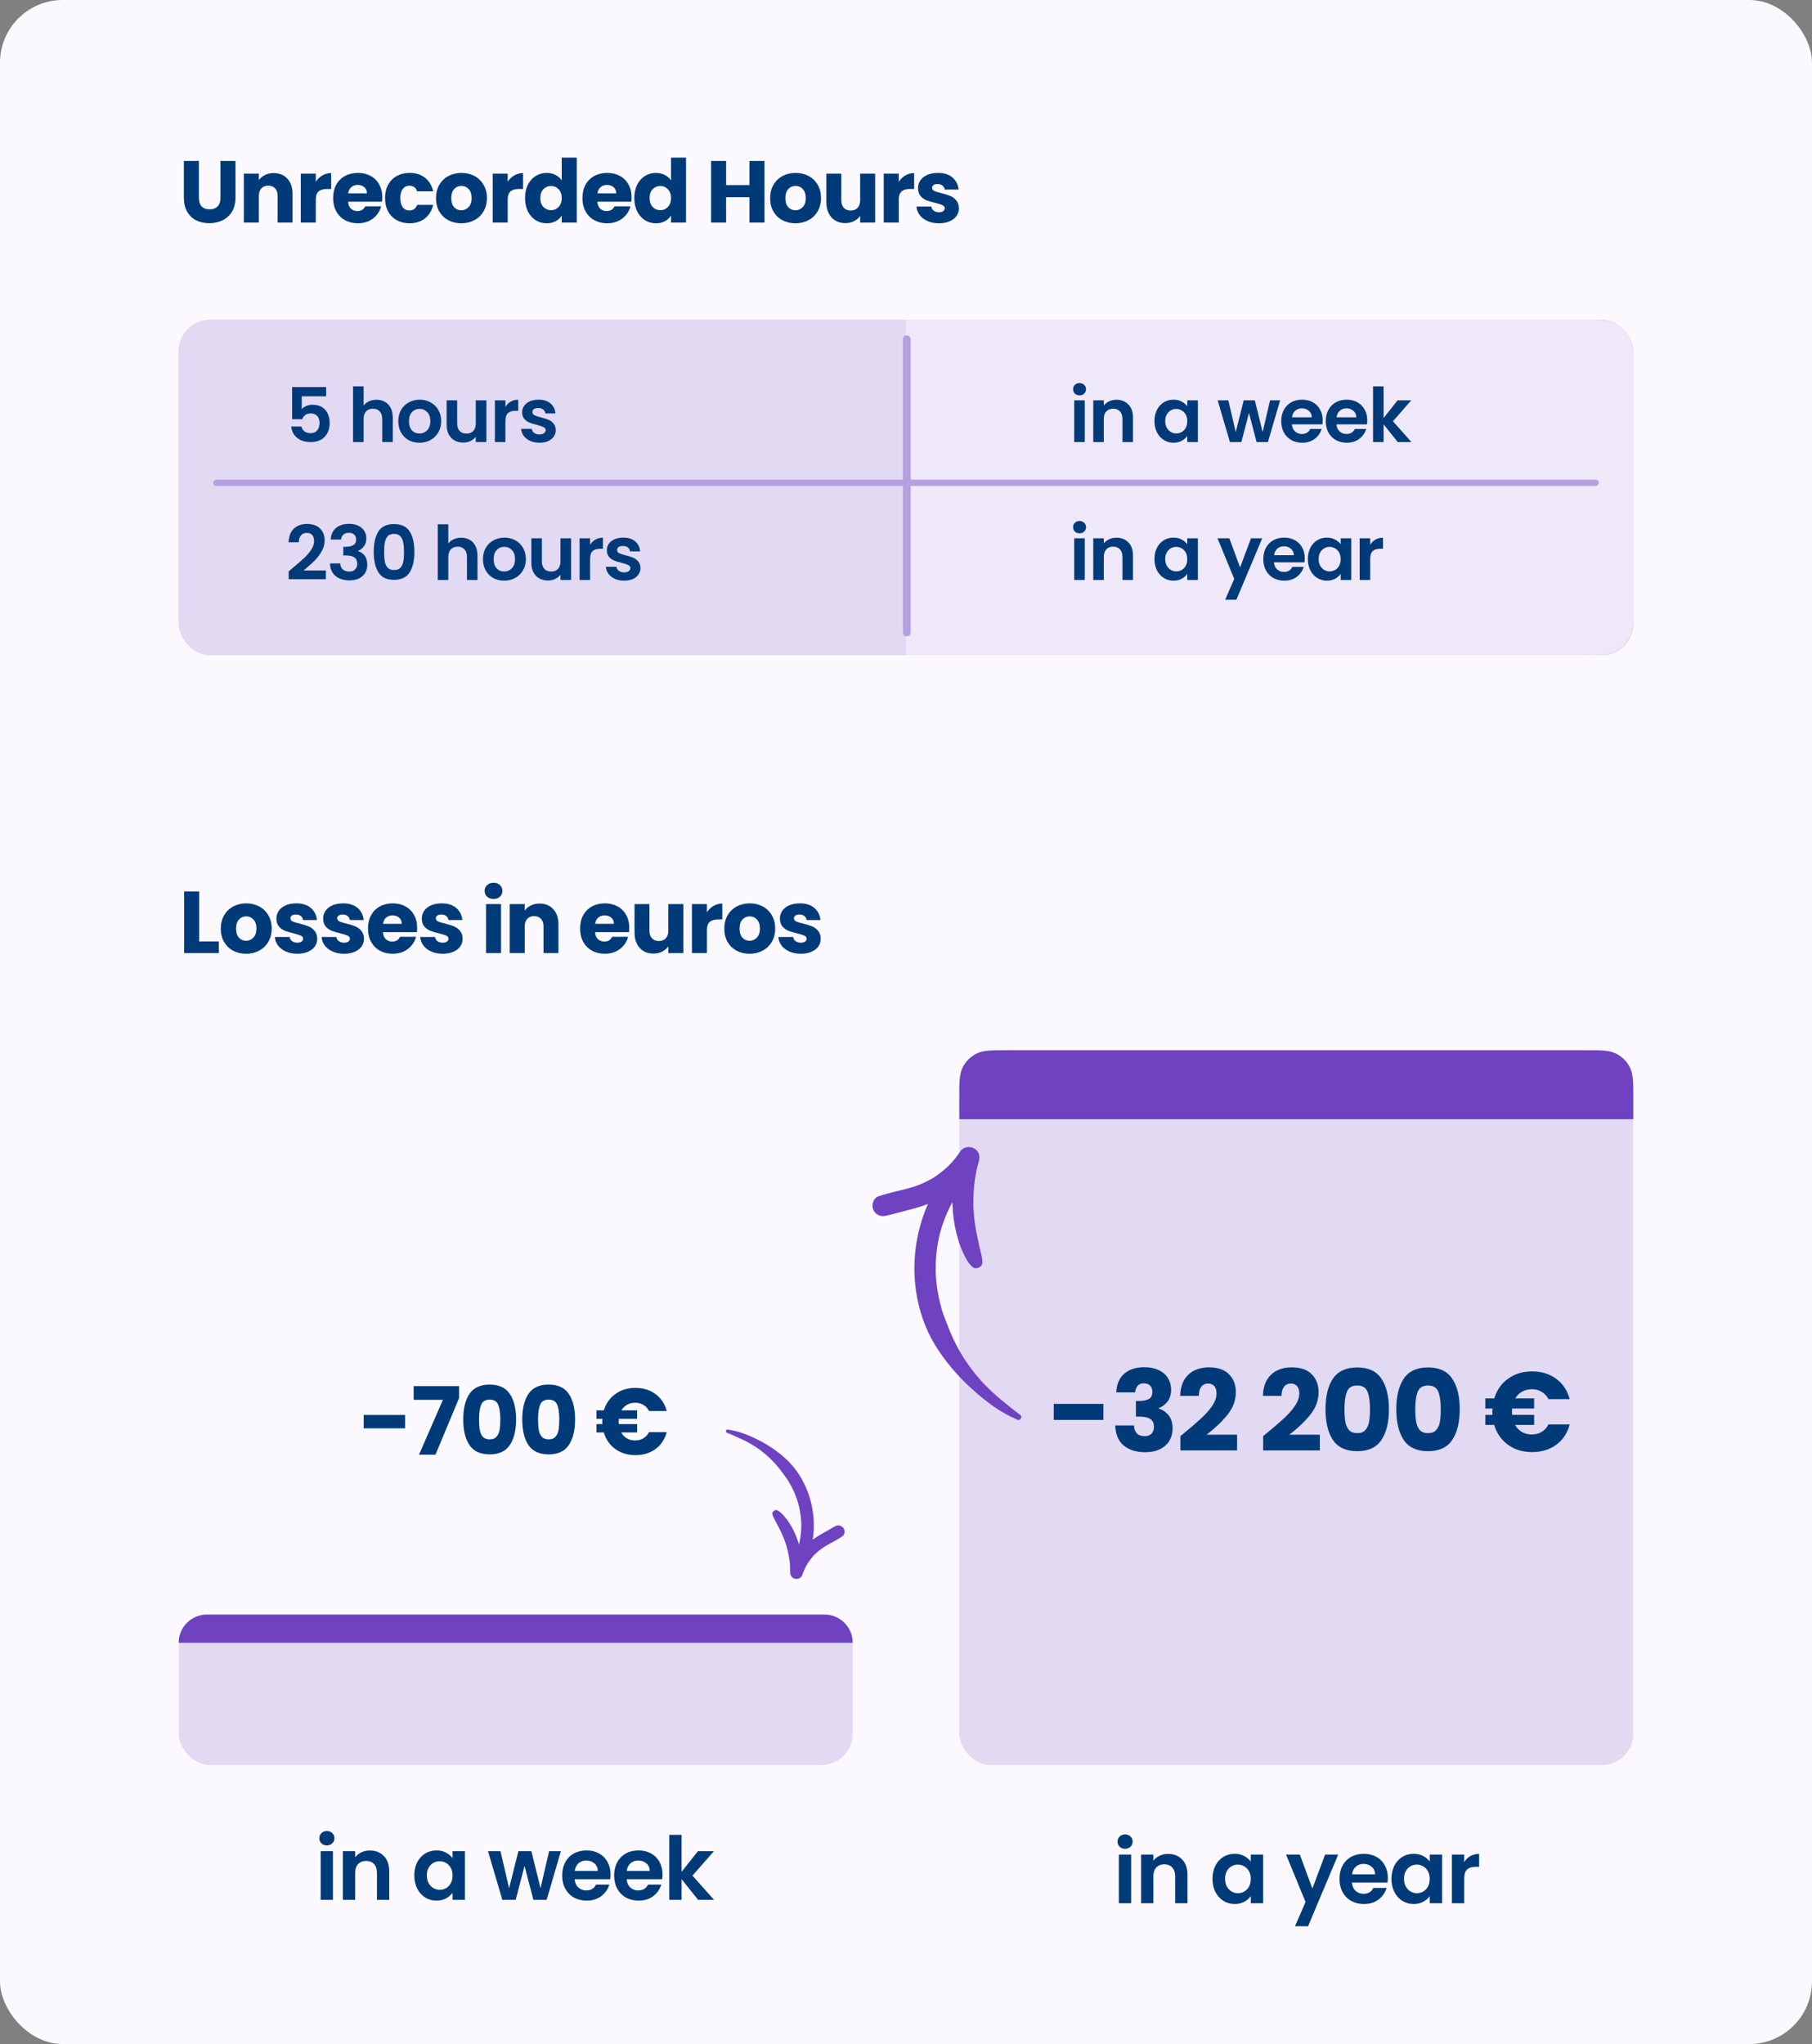 <svg width="578" height="652" viewBox="0 0 578 652" fill="none" xmlns="http://www.w3.org/2000/svg">
<rect x="0" y="0" width="578" height="652" fill="#808080" stroke="none"/>
<rect width="578" height="652" rx="20" fill="#FBF9FD"/>
<path d="M63.524 300.304H69.796V304H58.736V284.344H63.524V300.304ZM78.492 304.224C76.961 304.224 75.58 303.897 74.348 303.244C73.134 302.591 72.173 301.657 71.464 300.444C70.773 299.231 70.428 297.812 70.428 296.188C70.428 294.583 70.782 293.173 71.492 291.96C72.201 290.728 73.172 289.785 74.404 289.132C75.636 288.479 77.017 288.152 78.548 288.152C80.078 288.152 81.46 288.479 82.692 289.132C83.924 289.785 84.894 290.728 85.604 291.96C86.313 293.173 86.668 294.583 86.668 296.188C86.668 297.793 86.304 299.212 85.576 300.444C84.866 301.657 83.886 302.591 82.636 303.244C81.404 303.897 80.022 304.224 78.492 304.224ZM78.492 300.08C79.406 300.08 80.181 299.744 80.816 299.072C81.469 298.4 81.796 297.439 81.796 296.188C81.796 294.937 81.478 293.976 80.844 293.304C80.228 292.632 79.462 292.296 78.548 292.296C77.614 292.296 76.84 292.632 76.224 293.304C75.608 293.957 75.3 294.919 75.3 296.188C75.3 297.439 75.598 298.4 76.196 299.072C76.812 299.744 77.577 300.08 78.492 300.08ZM94.864 304.224C93.501 304.224 92.288 303.991 91.224 303.524C90.16 303.057 89.32 302.423 88.704 301.62C88.088 300.799 87.743 299.884 87.668 298.876H92.4C92.456 299.417 92.708 299.856 93.156 300.192C93.604 300.528 94.154 300.696 94.808 300.696C95.405 300.696 95.862 300.584 96.18 300.36C96.516 300.117 96.684 299.809 96.684 299.436C96.684 298.988 96.451 298.661 95.984 298.456C95.517 298.232 94.761 297.989 93.716 297.728C92.596 297.467 91.662 297.196 90.916 296.916C90.169 296.617 89.525 296.16 88.984 295.544C88.442 294.909 88.172 294.06 88.172 292.996C88.172 292.1 88.415 291.288 88.9 290.56C89.404 289.813 90.132 289.225 91.084 288.796C92.055 288.367 93.203 288.152 94.528 288.152C96.488 288.152 98.028 288.637 99.148 289.608C100.287 290.579 100.94 291.867 101.108 293.472H96.684C96.609 292.931 96.367 292.501 95.956 292.184C95.564 291.867 95.041 291.708 94.388 291.708C93.828 291.708 93.398 291.82 93.1 292.044C92.801 292.249 92.652 292.539 92.652 292.912C92.652 293.36 92.885 293.696 93.352 293.92C93.837 294.144 94.584 294.368 95.592 294.592C96.749 294.891 97.692 295.189 98.42 295.488C99.148 295.768 99.782 296.235 100.324 296.888C100.884 297.523 101.173 298.381 101.192 299.464C101.192 300.379 100.931 301.2 100.408 301.928C99.904 302.637 99.166 303.197 98.196 303.608C97.244 304.019 96.133 304.224 94.864 304.224ZM109.777 304.224C108.414 304.224 107.201 303.991 106.137 303.524C105.073 303.057 104.233 302.423 103.617 301.62C103.001 300.799 102.656 299.884 102.581 298.876H107.313C107.369 299.417 107.621 299.856 108.069 300.192C108.517 300.528 109.068 300.696 109.721 300.696C110.318 300.696 110.776 300.584 111.093 300.36C111.429 300.117 111.597 299.809 111.597 299.436C111.597 298.988 111.364 298.661 110.897 298.456C110.43 298.232 109.674 297.989 108.629 297.728C107.509 297.467 106.576 297.196 105.829 296.916C105.082 296.617 104.438 296.16 103.897 295.544C103.356 294.909 103.085 294.06 103.085 292.996C103.085 292.1 103.328 291.288 103.813 290.56C104.317 289.813 105.045 289.225 105.997 288.796C106.968 288.367 108.116 288.152 109.441 288.152C111.401 288.152 112.941 288.637 114.061 289.608C115.2 290.579 115.853 291.867 116.021 293.472H111.597C111.522 292.931 111.28 292.501 110.869 292.184C110.477 291.867 109.954 291.708 109.301 291.708C108.741 291.708 108.312 291.82 108.013 292.044C107.714 292.249 107.565 292.539 107.565 292.912C107.565 293.36 107.798 293.696 108.265 293.92C108.75 294.144 109.497 294.368 110.505 294.592C111.662 294.891 112.605 295.189 113.333 295.488C114.061 295.768 114.696 296.235 115.237 296.888C115.797 297.523 116.086 298.381 116.105 299.464C116.105 300.379 115.844 301.2 115.321 301.928C114.817 302.637 114.08 303.197 113.109 303.608C112.157 304.019 111.046 304.224 109.777 304.224ZM133.062 295.936C133.062 296.384 133.034 296.851 132.978 297.336H122.142C122.217 298.307 122.525 299.053 123.066 299.576C123.626 300.08 124.308 300.332 125.11 300.332C126.305 300.332 127.136 299.828 127.602 298.82H132.698C132.437 299.847 131.961 300.771 131.27 301.592C130.598 302.413 129.749 303.057 128.722 303.524C127.696 303.991 126.548 304.224 125.278 304.224C123.748 304.224 122.385 303.897 121.19 303.244C119.996 302.591 119.062 301.657 118.39 300.444C117.718 299.231 117.382 297.812 117.382 296.188C117.382 294.564 117.709 293.145 118.362 291.932C119.034 290.719 119.968 289.785 121.162 289.132C122.357 288.479 123.729 288.152 125.278 288.152C126.79 288.152 128.134 288.469 129.31 289.104C130.486 289.739 131.401 290.644 132.054 291.82C132.726 292.996 133.062 294.368 133.062 295.936ZM128.162 294.676C128.162 293.855 127.882 293.201 127.322 292.716C126.762 292.231 126.062 291.988 125.222 291.988C124.42 291.988 123.738 292.221 123.178 292.688C122.637 293.155 122.301 293.817 122.17 294.676H128.162ZM141.244 304.224C139.882 304.224 138.668 303.991 137.604 303.524C136.54 303.057 135.7 302.423 135.084 301.62C134.468 300.799 134.123 299.884 134.048 298.876H138.78C138.836 299.417 139.088 299.856 139.536 300.192C139.984 300.528 140.535 300.696 141.188 300.696C141.786 300.696 142.243 300.584 142.56 300.36C142.896 300.117 143.064 299.809 143.064 299.436C143.064 298.988 142.831 298.661 142.364 298.456C141.898 298.232 141.142 297.989 140.096 297.728C138.976 297.467 138.043 297.196 137.296 296.916C136.55 296.617 135.906 296.16 135.364 295.544C134.823 294.909 134.552 294.06 134.552 292.996C134.552 292.1 134.795 291.288 135.28 290.56C135.784 289.813 136.512 289.225 137.464 288.796C138.435 288.367 139.583 288.152 140.908 288.152C142.868 288.152 144.408 288.637 145.528 289.608C146.667 290.579 147.32 291.867 147.488 293.472H143.064C142.99 292.931 142.747 292.501 142.336 292.184C141.944 291.867 141.422 291.708 140.768 291.708C140.208 291.708 139.779 291.82 139.48 292.044C139.182 292.249 139.032 292.539 139.032 292.912C139.032 293.36 139.266 293.696 139.732 293.92C140.218 294.144 140.964 294.368 141.972 294.592C143.13 294.891 144.072 295.189 144.8 295.488C145.528 295.768 146.163 296.235 146.704 296.888C147.264 297.523 147.554 298.381 147.572 299.464C147.572 300.379 147.311 301.2 146.788 301.928C146.284 302.637 145.547 303.197 144.576 303.608C143.624 304.019 142.514 304.224 141.244 304.224ZM157.443 286.752C156.603 286.752 155.913 286.509 155.371 286.024C154.849 285.52 154.587 284.904 154.587 284.176C154.587 283.429 154.849 282.813 155.371 282.328C155.913 281.824 156.603 281.572 157.443 281.572C158.265 281.572 158.937 281.824 159.459 282.328C160.001 282.813 160.271 283.429 160.271 284.176C160.271 284.904 160.001 285.52 159.459 286.024C158.937 286.509 158.265 286.752 157.443 286.752ZM159.823 288.376V304H155.035V288.376H159.823ZM172.113 288.208C173.942 288.208 175.398 288.805 176.481 290C177.582 291.176 178.133 292.8 178.133 294.872V304H173.373V295.516C173.373 294.471 173.102 293.659 172.561 293.08C172.02 292.501 171.292 292.212 170.377 292.212C169.462 292.212 168.734 292.501 168.193 293.08C167.652 293.659 167.381 294.471 167.381 295.516V304H162.593V288.376H167.381V290.448C167.866 289.757 168.52 289.216 169.341 288.824C170.162 288.413 171.086 288.208 172.113 288.208ZM200.722 295.936C200.722 296.384 200.694 296.851 200.638 297.336H189.802C189.876 298.307 190.184 299.053 190.726 299.576C191.286 300.08 191.967 300.332 192.77 300.332C193.964 300.332 194.795 299.828 195.262 298.82H200.358C200.096 299.847 199.62 300.771 198.93 301.592C198.258 302.413 197.408 303.057 196.382 303.524C195.355 303.991 194.207 304.224 192.938 304.224C191.407 304.224 190.044 303.897 188.85 303.244C187.655 302.591 186.722 301.657 186.05 300.444C185.378 299.231 185.042 297.812 185.042 296.188C185.042 294.564 185.368 293.145 186.022 291.932C186.694 290.719 187.627 289.785 188.822 289.132C190.016 288.479 191.388 288.152 192.938 288.152C194.45 288.152 195.794 288.469 196.97 289.104C198.146 289.739 199.06 290.644 199.714 291.82C200.386 292.996 200.722 294.368 200.722 295.936ZM195.822 294.676C195.822 293.855 195.542 293.201 194.982 292.716C194.422 292.231 193.722 291.988 192.882 291.988C192.079 291.988 191.398 292.221 190.838 292.688C190.296 293.155 189.96 293.817 189.83 294.676H195.822ZM217.976 288.376V304H213.188V301.872C212.702 302.563 212.04 303.123 211.2 303.552C210.378 303.963 209.464 304.168 208.456 304.168C207.261 304.168 206.206 303.907 205.292 303.384C204.377 302.843 203.668 302.068 203.164 301.06C202.66 300.052 202.408 298.867 202.408 297.504V288.376H207.168V296.86C207.168 297.905 207.438 298.717 207.98 299.296C208.521 299.875 209.249 300.164 210.164 300.164C211.097 300.164 211.834 299.875 212.376 299.296C212.917 298.717 213.188 297.905 213.188 296.86V288.376H217.976ZM225.503 290.98C226.063 290.121 226.763 289.449 227.603 288.964C228.443 288.46 229.376 288.208 230.403 288.208V293.276H229.087C227.892 293.276 226.996 293.537 226.399 294.06C225.802 294.564 225.503 295.46 225.503 296.748V304H220.715V288.376H225.503V290.98ZM239.103 304.224C237.573 304.224 236.191 303.897 234.959 303.244C233.746 302.591 232.785 301.657 232.075 300.444C231.385 299.231 231.039 297.812 231.039 296.188C231.039 294.583 231.394 293.173 232.103 291.96C232.813 290.728 233.783 289.785 235.015 289.132C236.247 288.479 237.629 288.152 239.159 288.152C240.69 288.152 242.071 288.479 243.303 289.132C244.535 289.785 245.506 290.728 246.215 291.96C246.925 293.173 247.279 294.583 247.279 296.188C247.279 297.793 246.915 299.212 246.187 300.444C245.478 301.657 244.498 302.591 243.247 303.244C242.015 303.897 240.634 304.224 239.103 304.224ZM239.103 300.08C240.018 300.08 240.793 299.744 241.427 299.072C242.081 298.4 242.407 297.439 242.407 296.188C242.407 294.937 242.09 293.976 241.455 293.304C240.839 292.632 240.074 292.296 239.159 292.296C238.226 292.296 237.451 292.632 236.835 293.304C236.219 293.957 235.911 294.919 235.911 296.188C235.911 297.439 236.21 298.4 236.807 299.072C237.423 299.744 238.189 300.08 239.103 300.08ZM255.476 304.224C254.113 304.224 252.9 303.991 251.836 303.524C250.772 303.057 249.932 302.423 249.316 301.62C248.7 300.799 248.354 299.884 248.28 298.876H253.012C253.068 299.417 253.32 299.856 253.768 300.192C254.216 300.528 254.766 300.696 255.42 300.696C256.017 300.696 256.474 300.584 256.792 300.36C257.128 300.117 257.296 299.809 257.296 299.436C257.296 298.988 257.062 298.661 256.596 298.456C256.129 298.232 255.373 297.989 254.328 297.728C253.208 297.467 252.274 297.196 251.528 296.916C250.781 296.617 250.137 296.16 249.596 295.544C249.054 294.909 248.784 294.06 248.784 292.996C248.784 292.1 249.026 291.288 249.512 290.56C250.016 289.813 250.744 289.225 251.696 288.796C252.666 288.367 253.814 288.152 255.14 288.152C257.1 288.152 258.64 288.637 259.76 289.608C260.898 290.579 261.552 291.867 261.72 293.472H257.296C257.221 292.931 256.978 292.501 256.568 292.184C256.176 291.867 255.653 291.708 255 291.708C254.44 291.708 254.01 291.82 253.712 292.044C253.413 292.249 253.264 292.539 253.264 292.912C253.264 293.36 253.497 293.696 253.964 293.92C254.449 294.144 255.196 294.368 256.204 294.592C257.361 294.891 258.304 295.189 259.032 295.488C259.76 295.768 260.394 296.235 260.936 296.888C261.496 297.523 261.785 298.381 261.804 299.464C261.804 300.379 261.542 301.2 261.02 301.928C260.516 302.637 259.778 303.197 258.808 303.608C257.856 304.019 256.745 304.224 255.476 304.224Z" fill="#003A78"/>
<path d="M104.271 588.64C103.58 588.64 103.001 588.425 102.535 587.996C102.087 587.548 101.863 586.997 101.863 586.344C101.863 585.691 102.087 585.149 102.535 584.72C103.001 584.272 103.58 584.048 104.271 584.048C104.961 584.048 105.531 584.272 105.979 584.72C106.445 585.149 106.679 585.691 106.679 586.344C106.679 586.997 106.445 587.548 105.979 587.996C105.531 588.425 104.961 588.64 104.271 588.64ZM106.203 590.488V606H102.283V590.488H106.203ZM117.972 590.264C119.82 590.264 121.313 590.852 122.452 592.028C123.59 593.185 124.16 594.809 124.16 596.9V606H120.24V597.432C120.24 596.2 119.932 595.257 119.316 594.604C118.7 593.932 117.86 593.596 116.796 593.596C115.713 593.596 114.854 593.932 114.22 594.604C113.604 595.257 113.296 596.2 113.296 597.432V606H109.376V590.488H113.296V592.42C113.818 591.748 114.481 591.225 115.284 590.852C116.105 590.46 117.001 590.264 117.972 590.264ZM132.151 598.188C132.151 596.62 132.459 595.229 133.075 594.016C133.71 592.803 134.559 591.869 135.623 591.216C136.706 590.563 137.91 590.236 139.235 590.236C140.393 590.236 141.401 590.469 142.259 590.936C143.137 591.403 143.837 591.991 144.359 592.7V590.488H148.307V606H144.359V603.732C143.855 604.46 143.155 605.067 142.259 605.552C141.382 606.019 140.365 606.252 139.207 606.252C137.901 606.252 136.706 605.916 135.623 605.244C134.559 604.572 133.71 603.629 133.075 602.416C132.459 601.184 132.151 599.775 132.151 598.188ZM144.359 598.244C144.359 597.292 144.173 596.48 143.799 595.808C143.426 595.117 142.922 594.595 142.287 594.24C141.653 593.867 140.971 593.68 140.243 593.68C139.515 593.68 138.843 593.857 138.227 594.212C137.611 594.567 137.107 595.089 136.715 595.78C136.342 596.452 136.155 597.255 136.155 598.188C136.155 599.121 136.342 599.943 136.715 600.652C137.107 601.343 137.611 601.875 138.227 602.248C138.862 602.621 139.534 602.808 140.243 602.808C140.971 602.808 141.653 602.631 142.287 602.276C142.922 601.903 143.426 601.38 143.799 600.708C144.173 600.017 144.359 599.196 144.359 598.244ZM178.912 590.488L174.376 606H170.148L167.32 595.164L164.492 606H160.236L155.672 590.488H159.648L162.392 602.304L165.36 590.488H169.504L172.416 602.276L175.16 590.488H178.912ZM194.753 597.908C194.753 598.468 194.715 598.972 194.641 599.42H183.301C183.394 600.54 183.786 601.417 184.477 602.052C185.167 602.687 186.017 603.004 187.025 603.004C188.481 603.004 189.517 602.379 190.133 601.128H194.361C193.913 602.621 193.054 603.853 191.785 604.824C190.515 605.776 188.957 606.252 187.109 606.252C185.615 606.252 184.271 605.925 183.077 605.272C181.901 604.6 180.977 603.657 180.305 602.444C179.651 601.231 179.325 599.831 179.325 598.244C179.325 596.639 179.651 595.229 180.305 594.016C180.958 592.803 181.873 591.869 183.049 591.216C184.225 590.563 185.578 590.236 187.109 590.236C188.583 590.236 189.899 590.553 191.057 591.188C192.233 591.823 193.138 592.728 193.773 593.904C194.426 595.061 194.753 596.396 194.753 597.908ZM190.693 596.788C190.674 595.78 190.31 594.977 189.601 594.38C188.891 593.764 188.023 593.456 186.997 593.456C186.026 593.456 185.205 593.755 184.533 594.352C183.879 594.931 183.478 595.743 183.329 596.788H190.693ZM211.334 597.908C211.334 598.468 211.297 598.972 211.222 599.42H199.882C199.975 600.54 200.367 601.417 201.058 602.052C201.749 602.687 202.598 603.004 203.606 603.004C205.062 603.004 206.098 602.379 206.714 601.128H210.942C210.494 602.621 209.635 603.853 208.366 604.824C207.097 605.776 205.538 606.252 203.69 606.252C202.197 606.252 200.853 605.925 199.658 605.272C198.482 604.6 197.558 603.657 196.886 602.444C196.233 601.231 195.906 599.831 195.906 598.244C195.906 596.639 196.233 595.229 196.886 594.016C197.539 592.803 198.454 591.869 199.63 591.216C200.806 590.563 202.159 590.236 203.69 590.236C205.165 590.236 206.481 590.553 207.638 591.188C208.814 591.823 209.719 592.728 210.354 593.904C211.007 595.061 211.334 596.396 211.334 597.908ZM207.274 596.788C207.255 595.78 206.891 594.977 206.182 594.38C205.473 593.764 204.605 593.456 203.578 593.456C202.607 593.456 201.786 593.755 201.114 594.352C200.461 594.931 200.059 595.743 199.91 596.788H207.274ZM222.679 606L217.415 599.392V606H213.495V585.28H217.415V597.068L222.623 590.488H227.719L220.887 598.272L227.775 606H222.679Z" fill="#003A78"/>
<path d="M358.887 589.718C358.197 589.718 357.618 589.503 357.151 589.074C356.703 588.626 356.479 588.075 356.479 587.422C356.479 586.768 356.703 586.227 357.151 585.798C357.618 585.35 358.197 585.126 358.887 585.126C359.578 585.126 360.147 585.35 360.595 585.798C361.062 586.227 361.295 586.768 361.295 587.422C361.295 588.075 361.062 588.626 360.595 589.074C360.147 589.503 359.578 589.718 358.887 589.718ZM360.819 591.566V607.078H356.899V591.566H360.819ZM372.588 591.342C374.436 591.342 375.93 591.93 377.068 593.106C378.207 594.263 378.776 595.887 378.776 597.978V607.078H374.856V598.51C374.856 597.278 374.548 596.335 373.932 595.682C373.316 595.01 372.476 594.674 371.412 594.674C370.33 594.674 369.471 595.01 368.836 595.682C368.22 596.335 367.912 597.278 367.912 598.51V607.078H363.992V591.566H367.912V593.498C368.435 592.826 369.098 592.303 369.9 591.93C370.722 591.538 371.618 591.342 372.588 591.342ZM386.768 599.266C386.768 597.698 387.076 596.307 387.692 595.094C388.326 593.88 389.176 592.947 390.24 592.294C391.322 591.64 392.526 591.314 393.852 591.314C395.009 591.314 396.017 591.547 396.876 592.014C397.753 592.48 398.453 593.068 398.976 593.778V591.566H402.924V607.078H398.976V604.81C398.472 605.538 397.772 606.144 396.876 606.63C395.998 607.096 394.981 607.33 393.824 607.33C392.517 607.33 391.322 606.994 390.24 606.322C389.176 605.65 388.326 604.707 387.692 603.494C387.076 602.262 386.768 600.852 386.768 599.266ZM398.976 599.322C398.976 598.37 398.789 597.558 398.416 596.886C398.042 596.195 397.538 595.672 396.904 595.318C396.269 594.944 395.588 594.758 394.86 594.758C394.132 594.758 393.46 594.935 392.844 595.29C392.228 595.644 391.724 596.167 391.332 596.858C390.958 597.53 390.772 598.332 390.772 599.266C390.772 600.199 390.958 601.02 391.332 601.73C391.724 602.42 392.228 602.952 392.844 603.326C393.478 603.699 394.15 603.886 394.86 603.886C395.588 603.886 396.269 603.708 396.904 603.354C397.538 602.98 398.042 602.458 398.416 601.786C398.789 601.095 398.976 600.274 398.976 599.322ZM426.864 591.566L417.26 614.414H413.088L416.448 606.686L410.232 591.566H414.628L418.632 602.402L422.692 591.566H426.864ZM442.697 598.986C442.697 599.546 442.66 600.05 442.585 600.498H431.245C431.339 601.618 431.731 602.495 432.421 603.13C433.112 603.764 433.961 604.082 434.969 604.082C436.425 604.082 437.461 603.456 438.077 602.206H442.305C441.857 603.699 440.999 604.931 439.729 605.902C438.46 606.854 436.901 607.33 435.053 607.33C433.56 607.33 432.216 607.003 431.021 606.35C429.845 605.678 428.921 604.735 428.249 603.522C427.596 602.308 427.269 600.908 427.269 599.322C427.269 597.716 427.596 596.307 428.249 595.094C428.903 593.88 429.817 592.947 430.993 592.294C432.169 591.64 433.523 591.314 435.053 591.314C436.528 591.314 437.844 591.631 439.001 592.266C440.177 592.9 441.083 593.806 441.717 594.982C442.371 596.139 442.697 597.474 442.697 598.986ZM438.637 597.866C438.619 596.858 438.255 596.055 437.545 595.458C436.836 594.842 435.968 594.534 434.941 594.534C433.971 594.534 433.149 594.832 432.477 595.43C431.824 596.008 431.423 596.82 431.273 597.866H438.637ZM443.851 599.266C443.851 597.698 444.159 596.307 444.775 595.094C445.409 593.88 446.259 592.947 447.323 592.294C448.405 591.64 449.609 591.314 450.935 591.314C452.092 591.314 453.1 591.547 453.959 592.014C454.836 592.48 455.536 593.068 456.059 593.778V591.566H460.007V607.078H456.059V604.81C455.555 605.538 454.855 606.144 453.959 606.63C453.081 607.096 452.064 607.33 450.907 607.33C449.6 607.33 448.405 606.994 447.323 606.322C446.259 605.65 445.409 604.707 444.775 603.494C444.159 602.262 443.851 600.852 443.851 599.266ZM456.059 599.322C456.059 598.37 455.872 597.558 455.499 596.886C455.125 596.195 454.621 595.672 453.987 595.318C453.352 594.944 452.671 594.758 451.943 594.758C451.215 594.758 450.543 594.935 449.927 595.29C449.311 595.644 448.807 596.167 448.415 596.858C448.041 597.53 447.855 598.332 447.855 599.266C447.855 600.199 448.041 601.02 448.415 601.73C448.807 602.42 449.311 602.952 449.927 603.326C450.561 603.699 451.233 603.886 451.943 603.886C452.671 603.886 453.352 603.708 453.987 603.354C454.621 602.98 455.125 602.458 455.499 601.786C455.872 601.095 456.059 600.274 456.059 599.322ZM467.055 593.974C467.559 593.152 468.213 592.508 469.015 592.042C469.837 591.575 470.77 591.342 471.815 591.342V595.458H470.779C469.547 595.458 468.614 595.747 467.979 596.326C467.363 596.904 467.055 597.912 467.055 599.35V607.078H463.135V591.566H467.055V593.974Z" fill="#003A78"/>
<rect x="306" y="335" width="215" height="228" rx="10" fill="#E2D9F3"/>
<path d="M306 351C306 345.399 306 342.599 307.09 340.46C308.049 338.578 309.578 337.049 311.46 336.09C313.599 335 316.399 335 322 335H505C510.601 335 513.401 335 515.54 336.09C517.422 337.049 518.951 338.578 519.91 340.46C521 342.599 521 345.399 521 351V357H306V351Z" fill="#6F42C1"/>
<rect x="57" y="515" width="215" height="48" rx="10" fill="#E2D9F3"/>
<path d="M57 524C57 519.029 61.029 515 66 515H263C267.971 515 272 519.029 272 524V524H57V524Z" fill="#6F42C1"/>
<path d="M351.966 447.808V452.92H336.126V447.808H351.966ZM356.073 444.136C356.169 441.568 357.009 439.588 358.593 438.196C360.177 436.804 362.325 436.108 365.037 436.108C366.837 436.108 368.373 436.42 369.645 437.044C370.941 437.668 371.913 438.52 372.561 439.6C373.233 440.68 373.569 441.892 373.569 443.236C373.569 444.82 373.173 446.116 372.381 447.124C371.589 448.108 370.665 448.78 369.609 449.14V449.284C370.977 449.74 372.057 450.496 372.849 451.552C373.641 452.608 374.037 453.964 374.037 455.62C374.037 457.108 373.689 458.428 372.993 459.58C372.321 460.708 371.325 461.596 370.005 462.244C368.709 462.892 367.161 463.216 365.361 463.216C362.481 463.216 360.177 462.508 358.449 461.092C356.745 459.676 355.845 457.54 355.749 454.684H361.725C361.749 455.74 362.049 456.58 362.625 457.204C363.201 457.804 364.041 458.104 365.145 458.104C366.081 458.104 366.801 457.84 367.305 457.312C367.833 456.76 368.097 456.04 368.097 455.152C368.097 454 367.725 453.172 366.981 452.668C366.261 452.14 365.097 451.876 363.489 451.876H362.337V446.872H363.489C364.713 446.872 365.697 446.668 366.441 446.26C367.209 445.828 367.593 445.072 367.593 443.992C367.593 443.128 367.353 442.456 366.873 441.976C366.393 441.496 365.733 441.256 364.893 441.256C363.981 441.256 363.297 441.532 362.841 442.084C362.409 442.636 362.157 443.32 362.085 444.136H356.073ZM376.538 458.068C377.354 457.42 377.726 457.12 377.654 457.168C380.006 455.224 381.854 453.628 383.198 452.38C384.566 451.132 385.718 449.824 386.654 448.456C387.59 447.088 388.058 445.756 388.058 444.46C388.058 443.476 387.83 442.708 387.374 442.156C386.918 441.604 386.234 441.328 385.322 441.328C384.41 441.328 383.69 441.676 383.162 442.372C382.658 443.044 382.406 444.004 382.406 445.252H376.466C376.514 443.212 376.946 441.508 377.762 440.14C378.602 438.772 379.694 437.764 381.038 437.116C382.406 436.468 383.918 436.144 385.574 436.144C388.43 436.144 390.578 436.876 392.018 438.34C393.482 439.804 394.214 441.712 394.214 444.064C394.214 446.632 393.338 449.02 391.586 451.228C389.834 453.412 387.602 455.548 384.89 457.636H394.61V462.64H376.538V458.068ZM402.933 458.068C403.749 457.42 404.121 457.12 404.049 457.168C406.401 455.224 408.249 453.628 409.593 452.38C410.961 451.132 412.113 449.824 413.049 448.456C413.985 447.088 414.453 445.756 414.453 444.46C414.453 443.476 414.225 442.708 413.769 442.156C413.313 441.604 412.629 441.328 411.717 441.328C410.805 441.328 410.085 441.676 409.557 442.372C409.053 443.044 408.801 444.004 408.801 445.252H402.861C402.909 443.212 403.341 441.508 404.157 440.14C404.997 438.772 406.089 437.764 407.433 437.116C408.801 436.468 410.313 436.144 411.969 436.144C414.825 436.144 416.973 436.876 418.413 438.34C419.877 439.804 420.609 441.712 420.609 444.064C420.609 446.632 419.733 449.02 417.981 451.228C416.229 453.412 413.997 455.548 411.285 457.636H421.005V462.64H402.933V458.068ZM422.816 449.5C422.816 445.372 423.608 442.12 425.192 439.744C426.8 437.368 429.38 436.18 432.932 436.18C436.484 436.18 439.052 437.368 440.636 439.744C442.244 442.12 443.048 445.372 443.048 449.5C443.048 453.676 442.244 456.952 440.636 459.328C439.052 461.704 436.484 462.892 432.932 462.892C429.38 462.892 426.8 461.704 425.192 459.328C423.608 456.952 422.816 453.676 422.816 449.5ZM437 449.5C437 447.076 436.736 445.216 436.208 443.92C435.68 442.6 434.588 441.94 432.932 441.94C431.276 441.94 430.184 442.6 429.656 443.92C429.128 445.216 428.864 447.076 428.864 449.5C428.864 451.132 428.96 452.488 429.152 453.568C429.344 454.624 429.728 455.488 430.304 456.16C430.904 456.808 431.78 457.132 432.932 457.132C434.084 457.132 434.948 456.808 435.524 456.16C436.124 455.488 436.52 454.624 436.712 453.568C436.904 452.488 437 451.132 437 449.5ZM445.4 449.5C445.4 445.372 446.192 442.12 447.776 439.744C449.384 437.368 451.964 436.18 455.516 436.18C459.068 436.18 461.636 437.368 463.22 439.744C464.828 442.12 465.632 445.372 465.632 449.5C465.632 453.676 464.828 456.952 463.22 459.328C461.636 461.704 459.068 462.892 455.516 462.892C451.964 462.892 449.384 461.704 447.776 459.328C446.192 456.952 445.4 453.676 445.4 449.5ZM459.584 449.5C459.584 447.076 459.32 445.216 458.792 443.92C458.264 442.6 457.172 441.94 455.516 441.94C453.86 441.94 452.768 442.6 452.24 443.92C451.712 445.216 451.448 447.076 451.448 449.5C451.448 451.132 451.544 452.488 451.736 453.568C451.928 454.624 452.312 455.488 452.888 456.16C453.488 456.808 454.364 457.132 455.516 457.132C456.668 457.132 457.532 456.808 458.108 456.16C458.708 455.488 459.104 454.624 459.296 453.568C459.488 452.488 459.584 451.132 459.584 449.5ZM488.645 457.564C489.821 457.564 490.865 457.288 491.777 456.736C492.689 456.184 493.409 455.392 493.937 454.36H500.705C499.985 457.096 498.557 459.256 496.421 460.84C494.285 462.4 491.717 463.18 488.717 463.18C485.741 463.18 483.173 462.4 481.013 460.84C478.877 459.28 477.413 457.168 476.621 454.504H473.813V451.3H476.081C476.057 451.084 476.045 450.76 476.045 450.328C476.045 449.872 476.057 449.524 476.081 449.284H473.813V446.044H476.657C477.449 443.404 478.913 441.316 481.049 439.78C483.209 438.22 485.765 437.44 488.717 437.44C491.717 437.44 494.285 438.232 496.421 439.816C498.557 441.4 499.985 443.56 500.705 446.296H493.937C493.409 445.264 492.689 444.484 491.777 443.956C490.865 443.404 489.821 443.128 488.645 443.128C487.493 443.128 486.461 443.38 485.549 443.884C484.637 444.388 483.905 445.108 483.353 446.044H489.365V449.284H482.345C482.321 449.5 482.309 449.848 482.309 450.328C482.309 450.76 482.321 451.084 482.345 451.3H489.365V454.504H483.281C483.833 455.488 484.565 456.244 485.477 456.772C486.413 457.3 487.469 457.564 488.645 457.564Z" fill="#003A78"/>
<path d="M129.219 451.34V455.6H116.019V451.34H129.219ZM146.441 445.94L138.911 464H133.661L141.281 446.51H131.951V442.13H146.441V445.94ZM147.766 452.75C147.766 449.31 148.426 446.6 149.746 444.62C151.086 442.64 153.236 441.65 156.196 441.65C159.156 441.65 161.296 442.64 162.616 444.62C163.956 446.6 164.626 449.31 164.626 452.75C164.626 456.23 163.956 458.96 162.616 460.94C161.296 462.92 159.156 463.91 156.196 463.91C153.236 463.91 151.086 462.92 149.746 460.94C148.426 458.96 147.766 456.23 147.766 452.75ZM159.586 452.75C159.586 450.73 159.366 449.18 158.926 448.1C158.486 447 157.576 446.45 156.196 446.45C154.816 446.45 153.906 447 153.466 448.1C153.026 449.18 152.806 450.73 152.806 452.75C152.806 454.11 152.886 455.24 153.046 456.14C153.206 457.02 153.526 457.74 154.006 458.3C154.506 458.84 155.236 459.11 156.196 459.11C157.156 459.11 157.876 458.84 158.356 458.3C158.856 457.74 159.186 457.02 159.346 456.14C159.506 455.24 159.586 454.11 159.586 452.75ZM166.586 452.75C166.586 449.31 167.246 446.6 168.566 444.62C169.906 442.64 172.056 441.65 175.016 441.65C177.976 441.65 180.116 442.64 181.436 444.62C182.776 446.6 183.446 449.31 183.446 452.75C183.446 456.23 182.776 458.96 181.436 460.94C180.116 462.92 177.976 463.91 175.016 463.91C172.056 463.91 169.906 462.92 168.566 460.94C167.246 458.96 166.586 456.23 166.586 452.75ZM178.406 452.75C178.406 450.73 178.186 449.18 177.746 448.1C177.306 447 176.396 446.45 175.016 446.45C173.636 446.45 172.726 447 172.286 448.1C171.846 449.18 171.626 450.73 171.626 452.75C171.626 454.11 171.706 455.24 171.866 456.14C172.026 457.02 172.346 457.74 172.826 458.3C173.326 458.84 174.056 459.11 175.016 459.11C175.976 459.11 176.696 458.84 177.176 458.3C177.676 457.74 178.006 457.02 178.166 456.14C178.326 455.24 178.406 454.11 178.406 452.75ZM202.624 459.47C203.604 459.47 204.474 459.24 205.234 458.78C205.994 458.32 206.594 457.66 207.034 456.8H212.674C212.074 459.08 210.884 460.88 209.104 462.2C207.324 463.5 205.184 464.15 202.684 464.15C200.204 464.15 198.064 463.5 196.264 462.2C194.484 460.9 193.264 459.14 192.604 456.92H190.264V454.25H192.154C192.134 454.07 192.124 453.8 192.124 453.44C192.124 453.06 192.134 452.77 192.154 452.57H190.264V449.87H192.634C193.294 447.67 194.514 445.93 196.294 444.65C198.094 443.35 200.224 442.7 202.684 442.7C205.184 442.7 207.324 443.36 209.104 444.68C210.884 446 212.074 447.8 212.674 450.08H207.034C206.594 449.22 205.994 448.57 205.234 448.13C204.474 447.67 203.604 447.44 202.624 447.44C201.664 447.44 200.804 447.65 200.044 448.07C199.284 448.49 198.674 449.09 198.214 449.87H203.224V452.57H197.374C197.354 452.75 197.344 453.04 197.344 453.44C197.344 453.8 197.354 454.07 197.374 454.25H203.224V456.92H198.154C198.614 457.74 199.224 458.37 199.984 458.81C200.764 459.25 201.644 459.47 202.624 459.47Z" fill="#003A78"/>
<path d="M268.702 490.048C267.096 491.135 265.331 492.003 263.655 492.978C263.478 493.081 263.3 493.184 263.125 493.29C263.125 493.29 262.796 493.498 262.792 493.497C262.471 493.708 262.155 493.924 261.848 494.153C261.268 494.585 260.713 495.051 260.19 495.548C260.069 495.663 259.949 495.78 259.831 495.898C259.752 495.976 259.675 496.056 259.597 496.135C259.587 496.147 259.578 496.155 259.569 496.165C259.511 496.232 259.301 496.468 259.274 496.498C259.165 496.624 259.057 496.751 258.952 496.88C258.493 497.438 258.068 498.023 257.679 498.629C257.492 498.92 257.318 499.218 257.145 499.516C257.243 499.35 257.034 499.72 257.011 499.764C256.936 499.911 256.863 500.061 256.791 500.21C256.456 500.912 256.172 501.632 255.928 502.368C255.615 503.314 254.509 503.804 253.583 503.586C252.561 503.345 252.025 502.465 252.047 501.455C252.055 501.081 252.055 500.708 252.05 500.333C252.048 500.359 252.034 499.876 252.031 499.813C252.021 499.632 252.009 499.451 251.996 499.271C251.933 498.427 251.834 497.586 251.696 496.75C251.558 495.915 251.382 495.086 251.173 494.266C251.075 493.886 250.977 493.506 250.869 493.127C250.853 493.071 250.758 492.763 250.745 492.714C250.695 492.558 250.644 492.402 250.592 492.247C250.057 490.675 249.41 489.129 248.642 487.656C248.254 486.91 247.895 486.149 247.485 485.414C247.046 484.628 246.604 483.918 246.375 483.043C246.16 482.221 247.187 481.378 247.96 481.756C248.885 482.21 249.558 482.921 250.216 483.7C250.825 484.42 251.39 485.163 251.888 485.962C252.836 487.484 253.627 489.083 254.243 490.765C254.469 491.382 254.67 492.005 254.853 492.63C254.88 492.529 254.907 492.426 254.935 492.325C254.937 492.32 254.938 492.315 254.939 492.311C254.967 492.185 254.997 492.058 255.024 491.931C255.391 490.235 255.578 488.502 255.6 486.768C255.602 486.573 255.603 486.376 255.601 486.18C255.6 486.08 255.592 485.837 255.591 485.801C255.572 485.404 255.551 485.008 255.516 484.613C255.441 483.744 255.327 482.878 255.172 482.02C255.017 481.16 254.823 480.308 254.592 479.465C254.54 479.275 254.482 479.086 254.429 478.896C254.428 478.893 254.428 478.892 254.427 478.889C254.405 478.82 254.383 478.751 254.361 478.681C254.211 478.225 254.051 477.773 253.881 477.326C253.267 475.723 252.514 474.166 251.631 472.693C251.544 472.547 251.454 472.402 251.364 472.257C251.387 472.298 251.228 472.045 251.166 471.952C250.927 471.591 250.679 471.236 250.424 470.885C249.932 470.209 249.428 469.536 248.917 468.872C246.846 466.189 244.661 464.082 241.914 462.131C240.406 461.061 238.812 460.141 237.148 459.333C235.436 458.501 233.662 457.737 231.896 457.025C231.349 456.805 231.523 455.903 232.145 455.996C233.902 456.257 235.571 456.663 237.24 457.268C238.883 457.864 240.464 458.591 242.019 459.381C245.275 461.037 248.311 463.103 250.96 465.609C256.292 470.653 259.32 478.114 259.577 485.381C259.644 487.287 259.548 489.213 259.256 491.109C260.007 490.549 260.796 490.039 261.609 489.556C262.431 489.068 263.266 488.604 264.097 488.133C264.923 487.664 265.739 487.151 266.599 486.749C267.498 486.329 268.579 486.674 269.099 487.489C269.583 488.25 269.52 489.494 268.7 490.049L268.702 490.048Z" fill="#6F42C1"/>
<path d="M280.223 381.591C283.304 380.535 286.547 379.901 289.692 379.057C290.024 378.967 290.358 378.877 290.689 378.784C290.689 378.784 291.314 378.591 291.32 378.593C291.933 378.392 292.54 378.182 293.139 377.944C294.269 377.499 295.373 376.986 296.44 376.41C296.686 376.278 296.932 376.14 297.175 376.001C297.337 375.908 297.498 375.813 297.658 375.718C297.681 375.705 297.698 375.694 297.717 375.682C297.84 375.599 298.285 375.309 298.342 375.273C298.574 375.116 298.805 374.956 299.032 374.794C300.02 374.09 300.966 373.329 301.864 372.518C302.295 372.128 302.707 371.72 303.119 371.312C302.887 371.539 303.389 371.031 303.444 370.97C303.632 370.763 303.816 370.553 303.999 370.342C304.849 369.352 305.626 368.308 306.345 367.222C307.267 365.827 309.276 365.517 310.683 366.277C312.234 367.116 312.716 368.779 312.237 370.406C312.06 371.01 311.897 371.615 311.74 372.224C311.755 372.184 311.566 372.973 311.543 373.076C311.479 373.374 311.419 373.673 311.361 373.971C311.092 375.367 310.884 376.775 310.741 378.19C310.598 379.605 310.52 381.026 310.499 382.448C310.49 383.107 310.482 383.767 310.491 384.428C310.492 384.526 310.511 385.067 310.511 385.153C310.524 385.427 310.538 385.703 310.555 385.978C310.731 388.76 311.102 391.552 311.7 394.278C312.002 395.659 312.25 397.049 312.593 398.421C312.959 399.889 313.365 401.233 313.352 402.753C313.339 404.181 311.303 405.097 310.216 404.144C308.915 403.002 308.136 401.554 307.411 400.002C306.739 398.567 306.149 397.114 305.693 395.599C304.824 392.715 304.244 389.776 303.984 386.777C303.888 385.678 303.834 384.579 303.812 383.484C303.724 383.637 303.636 383.792 303.546 383.943C303.54 383.952 303.537 383.958 303.533 383.965C303.432 384.157 303.328 384.349 303.229 384.544C301.889 387.133 300.825 389.86 300.028 392.662C299.938 392.979 299.851 393.297 299.768 393.617C299.725 393.778 299.632 394.177 299.617 394.235C299.474 394.886 299.334 395.538 299.217 396.195C298.958 397.637 298.763 399.091 298.637 400.549C298.51 402.012 298.451 403.479 298.457 404.948C298.457 405.279 298.469 405.611 298.471 405.942C298.471 405.947 298.47 405.949 298.47 405.954C298.475 406.076 298.481 406.198 298.487 406.32C298.529 407.125 298.591 407.929 298.67 408.729C298.961 411.597 299.5 414.453 300.284 417.229C300.361 417.505 300.444 417.779 300.527 418.053C300.506 417.977 300.653 418.456 300.714 418.635C300.943 419.325 301.189 420.009 301.447 420.69C301.948 422.004 302.471 423.316 303.008 424.616C305.189 429.876 307.805 434.253 311.405 438.622C313.379 441.019 315.561 443.21 317.904 445.252C320.315 447.353 322.855 449.371 325.407 451.299C326.198 451.898 325.52 453.284 324.552 452.86C321.816 451.664 319.289 450.273 316.848 448.559C314.446 446.873 312.2 444.999 310.026 443.036C305.473 438.92 301.458 434.237 298.262 429.01C291.831 418.49 290.197 405.063 292.97 393.166C293.697 390.046 294.699 386.964 296.005 384.019C294.542 384.597 293.038 385.077 291.507 385.503C289.961 385.934 288.402 386.319 286.848 386.718C285.303 387.117 283.755 387.591 282.183 387.865C280.541 388.151 278.94 387.117 278.455 385.567C278.003 384.121 278.653 382.132 280.225 381.592L280.223 381.591Z" fill="#6F42C1"/>
<path d="M63.44 51.344V63.104C63.44 64.28 63.729 65.185 64.308 65.82C64.887 66.455 65.736 66.772 66.856 66.772C67.976 66.772 68.835 66.455 69.432 65.82C70.029 65.185 70.328 64.28 70.328 63.104V51.344H75.116V63.076C75.116 64.831 74.743 66.315 73.996 67.528C73.249 68.741 72.241 69.656 70.972 70.272C69.721 70.888 68.321 71.196 66.772 71.196C65.223 71.196 63.832 70.897 62.6 70.3C61.387 69.684 60.425 68.769 59.716 67.556C59.007 66.324 58.652 64.831 58.652 63.076V51.344H63.44ZM87.298 55.208C89.127 55.208 90.584 55.805 91.666 57C92.767 58.176 93.318 59.8 93.318 61.872V71H88.558V62.516C88.558 61.471 88.287 60.659 87.746 60.08C87.205 59.501 86.477 59.212 85.562 59.212C84.647 59.212 83.919 59.501 83.378 60.08C82.837 60.659 82.566 61.471 82.566 62.516V71H77.778V55.376H82.566V57.448C83.052 56.757 83.705 56.216 84.526 55.824C85.347 55.413 86.272 55.208 87.298 55.208ZM100.733 57.98C101.293 57.121 101.993 56.449 102.833 55.964C103.673 55.46 104.607 55.208 105.633 55.208V60.276H104.317C103.123 60.276 102.227 60.537 101.629 61.06C101.032 61.564 100.733 62.46 100.733 63.748V71H95.945V55.376H100.733V57.98ZM121.95 62.936C121.95 63.384 121.922 63.851 121.866 64.336H111.03C111.105 65.307 111.413 66.053 111.954 66.576C112.514 67.08 113.195 67.332 113.998 67.332C115.193 67.332 116.023 66.828 116.49 65.82H121.586C121.325 66.847 120.849 67.771 120.158 68.592C119.486 69.413 118.637 70.057 117.61 70.524C116.583 70.991 115.435 71.224 114.166 71.224C112.635 71.224 111.273 70.897 110.078 70.244C108.883 69.591 107.95 68.657 107.278 67.444C106.606 66.231 106.27 64.812 106.27 63.188C106.27 61.564 106.597 60.145 107.25 58.932C107.922 57.719 108.855 56.785 110.05 56.132C111.245 55.479 112.617 55.152 114.166 55.152C115.678 55.152 117.022 55.469 118.198 56.104C119.374 56.739 120.289 57.644 120.942 58.82C121.614 59.996 121.95 61.368 121.95 62.936ZM117.05 61.676C117.05 60.855 116.77 60.201 116.21 59.716C115.65 59.231 114.95 58.988 114.11 58.988C113.307 58.988 112.626 59.221 112.066 59.688C111.525 60.155 111.189 60.817 111.058 61.676H117.05ZM122.824 63.188C122.824 61.564 123.151 60.145 123.804 58.932C124.476 57.719 125.4 56.785 126.576 56.132C127.771 55.479 129.133 55.152 130.664 55.152C132.624 55.152 134.257 55.665 135.564 56.692C136.889 57.719 137.757 59.165 138.168 61.032H133.072C132.643 59.837 131.812 59.24 130.58 59.24C129.703 59.24 129.003 59.585 128.48 60.276C127.957 60.948 127.696 61.919 127.696 63.188C127.696 64.457 127.957 65.437 128.48 66.128C129.003 66.8 129.703 67.136 130.58 67.136C131.812 67.136 132.643 66.539 133.072 65.344H138.168C137.757 67.173 136.889 68.611 135.564 69.656C134.239 70.701 132.605 71.224 130.664 71.224C129.133 71.224 127.771 70.897 126.576 70.244C125.4 69.591 124.476 68.657 123.804 67.444C123.151 66.231 122.824 64.812 122.824 63.188ZM147.141 71.224C145.61 71.224 144.229 70.897 142.997 70.244C141.784 69.591 140.822 68.657 140.113 67.444C139.422 66.231 139.077 64.812 139.077 63.188C139.077 61.583 139.432 60.173 140.141 58.96C140.85 57.728 141.821 56.785 143.053 56.132C144.285 55.479 145.666 55.152 147.197 55.152C148.728 55.152 150.109 55.479 151.341 56.132C152.573 56.785 153.544 57.728 154.253 58.96C154.962 60.173 155.317 61.583 155.317 63.188C155.317 64.793 154.953 66.212 154.225 67.444C153.516 68.657 152.536 69.591 151.285 70.244C150.053 70.897 148.672 71.224 147.141 71.224ZM147.141 67.08C148.056 67.08 148.83 66.744 149.465 66.072C150.118 65.4 150.445 64.439 150.445 63.188C150.445 61.937 150.128 60.976 149.493 60.304C148.877 59.632 148.112 59.296 147.197 59.296C146.264 59.296 145.489 59.632 144.873 60.304C144.257 60.957 143.949 61.919 143.949 63.188C143.949 64.439 144.248 65.4 144.845 66.072C145.461 66.744 146.226 67.08 147.141 67.08ZM161.945 57.98C162.505 57.121 163.205 56.449 164.045 55.964C164.885 55.46 165.818 55.208 166.845 55.208V60.276H165.529C164.334 60.276 163.438 60.537 162.841 61.06C162.244 61.564 161.945 62.46 161.945 63.748V71H157.157V55.376H161.945V57.98ZM167.482 63.16C167.482 61.555 167.78 60.145 168.378 58.932C168.994 57.719 169.824 56.785 170.87 56.132C171.915 55.479 173.082 55.152 174.37 55.152C175.396 55.152 176.33 55.367 177.17 55.796C178.028 56.225 178.7 56.804 179.186 57.532V50.28H183.974V71H179.186V68.76C178.738 69.507 178.094 70.104 177.254 70.552C176.432 71 175.471 71.224 174.37 71.224C173.082 71.224 171.915 70.897 170.87 70.244C169.824 69.572 168.994 68.629 168.378 67.416C167.78 66.184 167.482 64.765 167.482 63.16ZM179.186 63.188C179.186 61.993 178.85 61.051 178.178 60.36C177.524 59.669 176.722 59.324 175.77 59.324C174.818 59.324 174.006 59.669 173.334 60.36C172.68 61.032 172.354 61.965 172.354 63.16C172.354 64.355 172.68 65.307 173.334 66.016C174.006 66.707 174.818 67.052 175.77 67.052C176.722 67.052 177.524 66.707 178.178 66.016C178.85 65.325 179.186 64.383 179.186 63.188ZM201.466 62.936C201.466 63.384 201.438 63.851 201.382 64.336H190.546C190.62 65.307 190.928 66.053 191.47 66.576C192.03 67.08 192.711 67.332 193.514 67.332C194.708 67.332 195.539 66.828 196.006 65.82H201.102C200.84 66.847 200.364 67.771 199.674 68.592C199.002 69.413 198.152 70.057 197.126 70.524C196.099 70.991 194.951 71.224 193.682 71.224C192.151 71.224 190.788 70.897 189.594 70.244C188.399 69.591 187.466 68.657 186.794 67.444C186.122 66.231 185.786 64.812 185.786 63.188C185.786 61.564 186.112 60.145 186.766 58.932C187.438 57.719 188.371 56.785 189.566 56.132C190.76 55.479 192.132 55.152 193.682 55.152C195.194 55.152 196.538 55.469 197.714 56.104C198.89 56.739 199.804 57.644 200.458 58.82C201.13 59.996 201.466 61.368 201.466 62.936ZM196.566 61.676C196.566 60.855 196.286 60.201 195.726 59.716C195.166 59.231 194.466 58.988 193.626 58.988C192.823 58.988 192.142 59.221 191.582 59.688C191.04 60.155 190.704 60.817 190.574 61.676H196.566ZM202.339 63.16C202.339 61.555 202.638 60.145 203.235 58.932C203.851 57.719 204.682 56.785 205.727 56.132C206.773 55.479 207.939 55.152 209.227 55.152C210.254 55.152 211.187 55.367 212.027 55.796C212.886 56.225 213.558 56.804 214.043 57.532V50.28H218.831V71H214.043V68.76C213.595 69.507 212.951 70.104 212.111 70.552C211.29 71 210.329 71.224 209.227 71.224C207.939 71.224 206.773 70.897 205.727 70.244C204.682 69.572 203.851 68.629 203.235 67.416C202.638 66.184 202.339 64.765 202.339 63.16ZM214.043 63.188C214.043 61.993 213.707 61.051 213.035 60.36C212.382 59.669 211.579 59.324 210.627 59.324C209.675 59.324 208.863 59.669 208.191 60.36C207.538 61.032 207.211 61.965 207.211 63.16C207.211 64.355 207.538 65.307 208.191 66.016C208.863 66.707 209.675 67.052 210.627 67.052C211.579 67.052 212.382 66.707 213.035 66.016C213.707 65.325 214.043 64.383 214.043 63.188ZM243.853 51.344V71H239.065V62.908H231.617V71H226.829V51.344H231.617V59.044H239.065V51.344H243.853ZM253.721 71.224C252.191 71.224 250.809 70.897 249.577 70.244C248.364 69.591 247.403 68.657 246.693 67.444C246.003 66.231 245.657 64.812 245.657 63.188C245.657 61.583 246.012 60.173 246.721 58.96C247.431 57.728 248.401 56.785 249.633 56.132C250.865 55.479 252.247 55.152 253.777 55.152C255.308 55.152 256.689 55.479 257.921 56.132C259.153 56.785 260.124 57.728 260.833 58.96C261.543 60.173 261.897 61.583 261.897 63.188C261.897 64.793 261.533 66.212 260.805 67.444C260.096 68.657 259.116 69.591 257.865 70.244C256.633 70.897 255.252 71.224 253.721 71.224ZM253.721 67.08C254.636 67.08 255.411 66.744 256.045 66.072C256.699 65.4 257.025 64.439 257.025 63.188C257.025 61.937 256.708 60.976 256.073 60.304C255.457 59.632 254.692 59.296 253.777 59.296C252.844 59.296 252.069 59.632 251.453 60.304C250.837 60.957 250.529 61.919 250.529 63.188C250.529 64.439 250.828 65.4 251.425 66.072C252.041 66.744 252.807 67.08 253.721 67.08ZM279.166 55.376V71H274.378V68.872C273.892 69.563 273.23 70.123 272.39 70.552C271.568 70.963 270.654 71.168 269.646 71.168C268.451 71.168 267.396 70.907 266.482 70.384C265.567 69.843 264.858 69.068 264.354 68.06C263.85 67.052 263.598 65.867 263.598 64.504V55.376H268.358V63.86C268.358 64.905 268.628 65.717 269.17 66.296C269.711 66.875 270.439 67.164 271.354 67.164C272.287 67.164 273.024 66.875 273.566 66.296C274.107 65.717 274.378 64.905 274.378 63.86V55.376H279.166ZM286.693 57.98C287.253 57.121 287.953 56.449 288.793 55.964C289.633 55.46 290.566 55.208 291.593 55.208V60.276H290.277C289.082 60.276 288.186 60.537 287.589 61.06C286.991 61.564 286.693 62.46 286.693 63.748V71H281.905V55.376H286.693V57.98ZM299.537 71.224C298.175 71.224 296.961 70.991 295.897 70.524C294.833 70.057 293.993 69.423 293.377 68.62C292.761 67.799 292.416 66.884 292.341 65.876H297.073C297.129 66.417 297.381 66.856 297.829 67.192C298.277 67.528 298.828 67.696 299.481 67.696C300.079 67.696 300.536 67.584 300.853 67.36C301.189 67.117 301.357 66.809 301.357 66.436C301.357 65.988 301.124 65.661 300.657 65.456C300.191 65.232 299.435 64.989 298.389 64.728C297.269 64.467 296.336 64.196 295.589 63.916C294.843 63.617 294.199 63.16 293.657 62.544C293.116 61.909 292.845 61.06 292.845 59.996C292.845 59.1 293.088 58.288 293.573 57.56C294.077 56.813 294.805 56.225 295.757 55.796C296.728 55.367 297.876 55.152 299.201 55.152C301.161 55.152 302.701 55.637 303.821 56.608C304.96 57.579 305.613 58.867 305.781 60.472H301.357C301.283 59.931 301.04 59.501 300.629 59.184C300.237 58.867 299.715 58.708 299.061 58.708C298.501 58.708 298.072 58.82 297.773 59.044C297.475 59.249 297.325 59.539 297.325 59.912C297.325 60.36 297.559 60.696 298.025 60.92C298.511 61.144 299.257 61.368 300.265 61.592C301.423 61.891 302.365 62.189 303.093 62.488C303.821 62.768 304.456 63.235 304.997 63.888C305.557 64.523 305.847 65.381 305.865 66.464C305.865 67.379 305.604 68.2 305.081 68.928C304.577 69.637 303.84 70.197 302.869 70.608C301.917 71.019 300.807 71.224 299.537 71.224Z" fill="#003A78"/>
<rect x="57" y="102" width="464" height="107" rx="10" fill="#E2D9F3"/>
<path opacity="0.4" d="M289 102H503.76C509.795 102 512.812 102 515.117 103.174C517.144 104.207 518.793 105.856 519.826 107.883C521 110.188 521 113.205 521 119.24V191.76C521 197.795 521 200.812 519.826 203.117C518.793 205.144 517.144 206.793 515.117 207.826C512.812 209 509.795 209 503.76 209H289V102Z" fill="white"/>
<rect x="288" y="107" width="2.5" height="96" rx="1.25" fill="#B7A0E0"/>
<rect x="510" y="153" width="2" height="442" rx="1" transform="rotate(90 510 153)" fill="#B7A0E0"/>
<path d="M348.2 137.904L351.56 127.704H355.136L350.216 141H346.136L341.24 127.704H344.84L348.2 137.904ZM358.127 126.12C357.535 126.12 357.039 125.936 356.639 125.568C356.255 125.184 356.063 124.712 356.063 124.152C356.063 123.592 356.255 123.128 356.639 122.76C357.039 122.376 357.535 122.184 358.127 122.184C358.719 122.184 359.207 122.376 359.591 122.76C359.991 123.128 360.191 123.592 360.191 124.152C360.191 124.712 359.991 125.184 359.591 125.568C359.207 125.936 358.719 126.12 358.127 126.12ZM359.783 127.704V141H356.423V127.704H359.783ZM364.207 126.12C363.615 126.12 363.119 125.936 362.719 125.568C362.335 125.184 362.143 124.712 362.143 124.152C362.143 123.592 362.335 123.128 362.719 122.76C363.119 122.376 363.615 122.184 364.207 122.184C364.799 122.184 365.287 122.376 365.671 122.76C366.071 123.128 366.271 123.592 366.271 124.152C366.271 124.712 366.071 125.184 365.671 125.568C365.287 125.936 364.799 126.12 364.207 126.12ZM365.863 127.704V141H362.503V127.704H365.863ZM376.455 141L371.943 135.336V141H368.583V123.24H371.943V133.344L376.407 127.704H380.775L374.919 134.376L380.823 141H376.455ZM387.902 141.216C386.622 141.216 385.47 140.936 384.446 140.376C383.422 139.8 382.614 138.992 382.022 137.952C381.446 136.912 381.158 135.712 381.158 134.352C381.158 132.992 381.454 131.792 382.046 130.752C382.654 129.712 383.478 128.912 384.518 128.352C385.558 127.776 386.718 127.488 387.998 127.488C389.278 127.488 390.438 127.776 391.478 128.352C392.518 128.912 393.334 129.712 393.926 130.752C394.534 131.792 394.838 132.992 394.838 134.352C394.838 135.712 394.526 136.912 393.902 137.952C393.294 138.992 392.462 139.8 391.406 140.376C390.366 140.936 389.198 141.216 387.902 141.216ZM387.902 138.288C388.51 138.288 389.078 138.144 389.606 137.856C390.15 137.552 390.582 137.104 390.902 136.512C391.222 135.92 391.382 135.2 391.382 134.352C391.382 133.088 391.046 132.12 390.374 131.448C389.718 130.76 388.91 130.416 387.95 130.416C386.99 130.416 386.182 130.76 385.526 131.448C384.886 132.12 384.566 133.088 384.566 134.352C384.566 135.616 384.878 136.592 385.502 137.28C386.142 137.952 386.942 138.288 387.902 138.288ZM401.791 141.216C400.703 141.216 399.727 141.024 398.863 140.64C397.999 140.24 397.311 139.704 396.799 139.032C396.303 138.36 396.031 137.616 395.983 136.8H399.367C399.431 137.312 399.679 137.736 400.111 138.072C400.559 138.408 401.111 138.576 401.767 138.576C402.407 138.576 402.903 138.448 403.255 138.192C403.623 137.936 403.807 137.608 403.807 137.208C403.807 136.776 403.583 136.456 403.135 136.248C402.703 136.024 402.007 135.784 401.047 135.528C400.055 135.288 399.239 135.04 398.599 134.784C397.975 134.528 397.431 134.136 396.967 133.608C396.519 133.08 396.295 132.368 396.295 131.472C396.295 130.736 396.503 130.064 396.919 129.456C397.351 128.848 397.959 128.368 398.743 128.016C399.543 127.664 400.479 127.488 401.551 127.488C403.135 127.488 404.399 127.888 405.343 128.688C406.287 129.472 406.807 130.536 406.903 131.88H403.687C403.639 131.352 403.415 130.936 403.015 130.632C402.631 130.312 402.111 130.152 401.455 130.152C400.847 130.152 400.375 130.264 400.039 130.488C399.719 130.712 399.559 131.024 399.559 131.424C399.559 131.872 399.783 132.216 400.231 132.456C400.679 132.68 401.375 132.912 402.319 133.152C403.279 133.392 404.071 133.64 404.695 133.896C405.319 134.152 405.855 134.552 406.303 135.096C406.767 135.624 407.007 136.328 407.023 137.208C407.023 137.976 406.807 138.664 406.375 139.272C405.959 139.88 405.351 140.36 404.551 140.712C403.767 141.048 402.847 141.216 401.791 141.216ZM414.269 141.216C413.181 141.216 412.205 141.024 411.341 140.64C410.477 140.24 409.789 139.704 409.277 139.032C408.781 138.36 408.509 137.616 408.461 136.8H411.845C411.909 137.312 412.157 137.736 412.589 138.072C413.037 138.408 413.589 138.576 414.245 138.576C414.885 138.576 415.381 138.448 415.733 138.192C416.101 137.936 416.285 137.608 416.285 137.208C416.285 136.776 416.061 136.456 415.613 136.248C415.181 136.024 414.485 135.784 413.525 135.528C412.533 135.288 411.717 135.04 411.077 134.784C410.453 134.528 409.909 134.136 409.445 133.608C408.997 133.08 408.773 132.368 408.773 131.472C408.773 130.736 408.981 130.064 409.397 129.456C409.829 128.848 410.437 128.368 411.221 128.016C412.021 127.664 412.957 127.488 414.029 127.488C415.613 127.488 416.877 127.888 417.821 128.688C418.765 129.472 419.285 130.536 419.381 131.88H416.165C416.117 131.352 415.893 130.936 415.493 130.632C415.109 130.312 414.589 130.152 413.933 130.152C413.325 130.152 412.853 130.264 412.517 130.488C412.197 130.712 412.037 131.024 412.037 131.424C412.037 131.872 412.261 132.216 412.709 132.456C413.157 132.68 413.853 132.912 414.797 133.152C415.757 133.392 416.549 133.64 417.173 133.896C417.797 134.152 418.333 134.552 418.781 135.096C419.245 135.624 419.485 136.328 419.501 137.208C419.501 137.976 419.285 138.664 418.853 139.272C418.437 139.88 417.829 140.36 417.029 140.712C416.245 141.048 415.325 141.216 414.269 141.216ZM420.795 134.304C420.795 132.96 421.059 131.768 421.587 130.728C422.131 129.688 422.859 128.888 423.771 128.328C424.699 127.768 425.731 127.488 426.867 127.488C427.859 127.488 428.723 127.688 429.459 128.088C430.211 128.488 430.811 128.992 431.259 129.6V127.704H434.643V141H431.259V139.056C430.827 139.68 430.227 140.2 429.459 140.616C428.707 141.016 427.835 141.216 426.843 141.216C425.723 141.216 424.699 140.928 423.771 140.352C422.859 139.776 422.131 138.968 421.587 137.928C421.059 136.872 420.795 135.664 420.795 134.304ZM431.259 134.352C431.259 133.536 431.099 132.84 430.779 132.264C430.459 131.672 430.027 131.224 429.483 130.92C428.939 130.6 428.355 130.44 427.731 130.44C427.107 130.44 426.531 130.592 426.003 130.896C425.475 131.2 425.043 131.648 424.707 132.24C424.387 132.816 424.227 133.504 424.227 134.304C424.227 135.104 424.387 135.808 424.707 136.416C425.043 137.008 425.475 137.464 426.003 137.784C426.547 138.104 427.123 138.264 427.731 138.264C428.355 138.264 428.939 138.112 429.483 137.808C430.027 137.488 430.459 137.04 430.779 136.464C431.099 135.872 431.259 135.168 431.259 134.352Z" fill="#003A78"/>
<path d="M348.2 181.904L351.56 171.704H355.136L350.216 185H346.136L341.24 171.704H344.84L348.2 181.904ZM368.975 171.704V185H365.591V183.32C365.159 183.896 364.591 184.352 363.887 184.688C363.199 185.008 362.447 185.168 361.631 185.168C360.591 185.168 359.671 184.952 358.871 184.52C358.071 184.072 357.439 183.424 356.975 182.576C356.527 181.712 356.303 180.688 356.303 179.504V171.704H359.663V179.024C359.663 180.08 359.927 180.896 360.455 181.472C360.983 182.032 361.703 182.312 362.615 182.312C363.543 182.312 364.271 182.032 364.799 181.472C365.327 180.896 365.591 180.08 365.591 179.024V171.704H368.975ZM377.594 185.216C376.314 185.216 375.162 184.936 374.138 184.376C373.114 183.8 372.306 182.992 371.714 181.952C371.138 180.912 370.85 179.712 370.85 178.352C370.85 176.992 371.146 175.792 371.738 174.752C372.346 173.712 373.17 172.912 374.21 172.352C375.25 171.776 376.41 171.488 377.69 171.488C378.97 171.488 380.13 171.776 381.17 172.352C382.21 172.912 383.026 173.712 383.618 174.752C384.226 175.792 384.53 176.992 384.53 178.352C384.53 179.712 384.218 180.912 383.594 181.952C382.986 182.992 382.154 183.8 381.098 184.376C380.058 184.936 378.89 185.216 377.594 185.216ZM377.594 182.288C378.202 182.288 378.77 182.144 379.298 181.856C379.842 181.552 380.274 181.104 380.594 180.512C380.914 179.92 381.074 179.2 381.074 178.352C381.074 177.088 380.738 176.12 380.066 175.448C379.41 174.76 378.602 174.416 377.642 174.416C376.682 174.416 375.874 174.76 375.218 175.448C374.578 176.12 374.258 177.088 374.258 178.352C374.258 179.616 374.57 180.592 375.194 181.28C375.834 181.952 376.634 182.288 377.594 182.288ZM385.531 178.304C385.531 176.96 385.795 175.768 386.323 174.728C386.867 173.688 387.603 172.888 388.531 172.328C389.459 171.768 390.491 171.488 391.627 171.488C392.491 171.488 393.315 171.68 394.099 172.064C394.883 172.432 395.507 172.928 395.971 173.552V167.24H399.379V185H395.971V183.032C395.555 183.688 394.971 184.216 394.219 184.616C393.467 185.016 392.595 185.216 391.603 185.216C390.483 185.216 389.459 184.928 388.531 184.352C387.603 183.776 386.867 182.968 386.323 181.928C385.795 180.872 385.531 179.664 385.531 178.304ZM395.995 178.352C395.995 177.536 395.835 176.84 395.515 176.264C395.195 175.672 394.763 175.224 394.219 174.92C393.675 174.6 393.091 174.44 392.467 174.44C391.843 174.44 391.267 174.592 390.739 174.896C390.211 175.2 389.779 175.648 389.443 176.24C389.123 176.816 388.963 177.504 388.963 178.304C388.963 179.104 389.123 179.808 389.443 180.416C389.779 181.008 390.211 181.464 390.739 181.784C391.283 182.104 391.859 182.264 392.467 182.264C393.091 182.264 393.675 182.112 394.219 181.808C394.763 181.488 395.195 181.04 395.515 180.464C395.835 179.872 395.995 179.168 395.995 178.352ZM414.421 178.064C414.421 178.544 414.389 178.976 414.325 179.36H404.605C404.685 180.32 405.021 181.072 405.613 181.616C406.205 182.16 406.933 182.432 407.797 182.432C409.045 182.432 409.933 181.896 410.461 180.824H414.085C413.701 182.104 412.965 183.16 411.877 183.992C410.789 184.808 409.453 185.216 407.869 185.216C406.589 185.216 405.437 184.936 404.413 184.376C403.405 183.8 402.613 182.992 402.037 181.952C401.477 180.912 401.197 179.712 401.197 178.352C401.197 176.976 401.477 175.768 402.037 174.728C402.597 173.688 403.381 172.888 404.389 172.328C405.397 171.768 406.557 171.488 407.869 171.488C409.133 171.488 410.261 171.76 411.253 172.304C412.261 172.848 413.037 173.624 413.581 174.632C414.141 175.624 414.421 176.768 414.421 178.064ZM410.941 177.104C410.925 176.24 410.613 175.552 410.005 175.04C409.397 174.512 408.653 174.248 407.773 174.248C406.941 174.248 406.237 174.504 405.661 175.016C405.101 175.512 404.757 176.208 404.629 177.104H410.941ZM421.361 185.216C420.273 185.216 419.297 185.024 418.433 184.64C417.569 184.24 416.881 183.704 416.369 183.032C415.873 182.36 415.601 181.616 415.553 180.8H418.937C419.001 181.312 419.249 181.736 419.681 182.072C420.129 182.408 420.681 182.576 421.337 182.576C421.977 182.576 422.473 182.448 422.825 182.192C423.193 181.936 423.377 181.608 423.377 181.208C423.377 180.776 423.153 180.456 422.705 180.248C422.273 180.024 421.577 179.784 420.617 179.528C419.625 179.288 418.809 179.04 418.169 178.784C417.545 178.528 417.001 178.136 416.537 177.608C416.089 177.08 415.865 176.368 415.865 175.472C415.865 174.736 416.073 174.064 416.489 173.456C416.921 172.848 417.529 172.368 418.313 172.016C419.113 171.664 420.049 171.488 421.121 171.488C422.705 171.488 423.969 171.888 424.913 172.688C425.857 173.472 426.377 174.536 426.473 175.88H423.257C423.209 175.352 422.985 174.936 422.585 174.632C422.201 174.312 421.681 174.152 421.025 174.152C420.417 174.152 419.945 174.264 419.609 174.488C419.289 174.712 419.129 175.024 419.129 175.424C419.129 175.872 419.353 176.216 419.801 176.456C420.249 176.68 420.945 176.912 421.889 177.152C422.849 177.392 423.641 177.64 424.265 177.896C424.889 178.152 425.425 178.552 425.873 179.096C426.337 179.624 426.577 180.328 426.593 181.208C426.593 181.976 426.377 182.664 425.945 183.272C425.529 183.88 424.921 184.36 424.121 184.712C423.337 185.048 422.417 185.216 421.361 185.216ZM433.839 185.216C432.751 185.216 431.775 185.024 430.911 184.64C430.047 184.24 429.359 183.704 428.847 183.032C428.351 182.36 428.079 181.616 428.031 180.8H431.415C431.479 181.312 431.727 181.736 432.159 182.072C432.607 182.408 433.159 182.576 433.815 182.576C434.455 182.576 434.951 182.448 435.303 182.192C435.671 181.936 435.855 181.608 435.855 181.208C435.855 180.776 435.631 180.456 435.183 180.248C434.751 180.024 434.055 179.784 433.095 179.528C432.103 179.288 431.287 179.04 430.647 178.784C430.023 178.528 429.479 178.136 429.015 177.608C428.567 177.08 428.343 176.368 428.343 175.472C428.343 174.736 428.551 174.064 428.967 173.456C429.399 172.848 430.007 172.368 430.791 172.016C431.591 171.664 432.527 171.488 433.599 171.488C435.183 171.488 436.447 171.888 437.391 172.688C438.335 173.472 438.855 174.536 438.951 175.88H435.735C435.687 175.352 435.463 174.936 435.063 174.632C434.679 174.312 434.159 174.152 433.503 174.152C432.895 174.152 432.423 174.264 432.087 174.488C431.767 174.712 431.607 175.024 431.607 175.424C431.607 175.872 431.831 176.216 432.279 176.456C432.727 176.68 433.423 176.912 434.367 177.152C435.327 177.392 436.119 177.64 436.743 177.896C437.367 178.152 437.903 178.552 438.351 179.096C438.815 179.624 439.055 180.328 439.071 181.208C439.071 181.976 438.855 182.664 438.423 183.272C438.007 183.88 437.399 184.36 436.599 184.712C435.815 185.048 434.895 185.216 433.839 185.216ZM440.365 178.304C440.365 176.96 440.629 175.768 441.157 174.728C441.701 173.688 442.429 172.888 443.341 172.328C444.269 171.768 445.301 171.488 446.437 171.488C447.429 171.488 448.293 171.688 449.029 172.088C449.781 172.488 450.381 172.992 450.829 173.6V171.704H454.213V185H450.829V183.056C450.397 183.68 449.797 184.2 449.029 184.616C448.277 185.016 447.405 185.216 446.413 185.216C445.293 185.216 444.269 184.928 443.341 184.352C442.429 183.776 441.701 182.968 441.157 181.928C440.629 180.872 440.365 179.664 440.365 178.304ZM450.829 178.352C450.829 177.536 450.669 176.84 450.349 176.264C450.029 175.672 449.597 175.224 449.053 174.92C448.509 174.6 447.925 174.44 447.301 174.44C446.677 174.44 446.101 174.592 445.573 174.896C445.045 175.2 444.613 175.648 444.277 176.24C443.957 176.816 443.797 177.504 443.797 178.304C443.797 179.104 443.957 179.808 444.277 180.416C444.613 181.008 445.045 181.464 445.573 181.784C446.117 182.104 446.693 182.264 447.301 182.264C447.925 182.264 448.509 182.112 449.053 181.808C449.597 181.488 450.029 181.04 450.349 180.464C450.669 179.872 450.829 179.168 450.829 178.352Z" fill="#003A78"/>
<path d="M104.032 126.408H96.256V130.512C96.592 130.096 97.072 129.76 97.696 129.504C98.32 129.232 98.984 129.096 99.688 129.096C100.968 129.096 102.016 129.376 102.832 129.936C103.648 130.496 104.24 131.216 104.608 132.096C104.976 132.96 105.16 133.888 105.16 134.88C105.16 136.72 104.632 138.2 103.576 139.32C102.536 140.44 101.048 141 99.112 141C97.288 141 95.832 140.544 94.744 139.632C93.656 138.72 93.04 137.528 92.896 136.056H96.16C96.304 136.696 96.624 137.208 97.12 137.592C97.632 137.976 98.28 138.168 99.064 138.168C100.008 138.168 100.72 137.872 101.2 137.28C101.68 136.688 101.92 135.904 101.92 134.928C101.92 133.936 101.672 133.184 101.176 132.672C100.696 132.144 99.984 131.88 99.04 131.88C98.368 131.88 97.808 132.048 97.36 132.384C96.912 132.72 96.592 133.168 96.4 133.728H93.184V123.456H104.032V126.408ZM116.532 130.464V136.896C116.532 137.344 116.636 137.672 116.844 137.88C117.068 138.072 117.436 138.168 117.948 138.168H119.508V141H117.396C114.564 141 113.148 139.624 113.148 136.872V130.464H111.564V127.704H113.148V124.416H116.532V127.704H119.508V130.464H116.532ZM133.877 127.704V141H130.493V139.32C130.061 139.896 129.493 140.352 128.789 140.688C128.101 141.008 127.349 141.168 126.533 141.168C125.493 141.168 124.573 140.952 123.773 140.52C122.973 140.072 122.341 139.424 121.877 138.576C121.429 137.712 121.205 136.688 121.205 135.504V127.704H124.565V135.024C124.565 136.08 124.829 136.896 125.357 137.472C125.885 138.032 126.605 138.312 127.517 138.312C128.445 138.312 129.173 138.032 129.701 137.472C130.229 136.896 130.493 136.08 130.493 135.024V127.704H133.877ZM143.96 127.512C145.544 127.512 146.824 128.016 147.8 129.024C148.776 130.016 149.264 131.408 149.264 133.2V141H145.904V133.656C145.904 132.6 145.64 131.792 145.112 131.232C144.584 130.656 143.864 130.368 142.952 130.368C142.024 130.368 141.288 130.656 140.744 131.232C140.216 131.792 139.952 132.6 139.952 133.656V141H136.592V127.704H139.952V129.36C140.4 128.784 140.968 128.336 141.656 128.016C142.36 127.68 143.128 127.512 143.96 127.512ZM155.771 130.464V136.896C155.771 137.344 155.875 137.672 156.083 137.88C156.307 138.072 156.675 138.168 157.187 138.168H158.747V141H156.635C153.803 141 152.387 139.624 152.387 136.872V130.464H150.803V127.704H152.387V124.416H155.771V127.704H158.747V130.464H155.771ZM162.268 126.12C161.676 126.12 161.18 125.936 160.78 125.568C160.396 125.184 160.204 124.712 160.204 124.152C160.204 123.592 160.396 123.128 160.78 122.76C161.18 122.376 161.676 122.184 162.268 122.184C162.86 122.184 163.348 122.376 163.732 122.76C164.132 123.128 164.332 123.592 164.332 124.152C164.332 124.712 164.132 125.184 163.732 125.568C163.348 125.936 162.86 126.12 162.268 126.12ZM163.924 127.704V141H160.564V127.704H163.924ZM165.78 134.304C165.78 132.96 166.044 131.768 166.572 130.728C167.116 129.688 167.844 128.888 168.756 128.328C169.684 127.768 170.716 127.488 171.852 127.488C172.844 127.488 173.708 127.688 174.444 128.088C175.196 128.488 175.796 128.992 176.244 129.6V127.704H179.628V141H176.244V139.056C175.812 139.68 175.212 140.2 174.444 140.616C173.692 141.016 172.82 141.216 171.828 141.216C170.708 141.216 169.684 140.928 168.756 140.352C167.844 139.776 167.116 138.968 166.572 137.928C166.044 136.872 165.78 135.664 165.78 134.304ZM176.244 134.352C176.244 133.536 176.084 132.84 175.764 132.264C175.444 131.672 175.012 131.224 174.468 130.92C173.924 130.6 173.34 130.44 172.716 130.44C172.092 130.44 171.516 130.592 170.988 130.896C170.46 131.2 170.028 131.648 169.692 132.24C169.372 132.816 169.212 133.504 169.212 134.304C169.212 135.104 169.372 135.808 169.692 136.416C170.028 137.008 170.46 137.464 170.988 137.784C171.532 138.104 172.108 138.264 172.716 138.264C173.34 138.264 173.924 138.112 174.468 137.808C175.012 137.488 175.444 137.04 175.764 136.464C176.084 135.872 176.244 135.168 176.244 134.352Z" fill="#003A78"/>
<path d="M93.328 181.208C94.864 179.928 96.088 178.864 97 178.016C97.912 177.152 98.672 176.256 99.28 175.328C99.888 174.4 100.192 173.488 100.192 172.592C100.192 171.776 100 171.136 99.616 170.672C99.232 170.208 98.64 169.976 97.84 169.976C97.04 169.976 96.424 170.248 95.992 170.792C95.56 171.32 95.336 172.048 95.32 172.976H92.056C92.12 171.056 92.688 169.6 93.76 168.608C94.848 167.616 96.224 167.12 97.888 167.12C99.712 167.12 101.112 167.608 102.088 168.584C103.064 169.544 103.552 170.816 103.552 172.4C103.552 173.648 103.216 174.84 102.544 175.976C101.872 177.112 101.104 178.104 100.24 178.952C99.376 179.784 98.248 180.792 96.856 181.976H103.936V184.76H92.08V182.264L93.328 181.208ZM105.501 172.112C105.581 170.512 106.141 169.28 107.181 168.416C108.237 167.536 109.621 167.096 111.333 167.096C112.501 167.096 113.501 167.304 114.333 167.72C115.165 168.12 115.789 168.672 116.205 169.376C116.637 170.064 116.853 170.848 116.853 171.728C116.853 172.736 116.589 173.592 116.061 174.296C115.549 174.984 114.933 175.448 114.213 175.688V175.784C115.141 176.072 115.861 176.584 116.373 177.32C116.901 178.056 117.165 179 117.165 180.152C117.165 181.112 116.941 181.968 116.493 182.72C116.061 183.472 115.413 184.064 114.549 184.496C113.701 184.912 112.677 185.12 111.477 185.12C109.669 185.12 108.197 184.664 107.061 183.752C105.925 182.84 105.325 181.496 105.261 179.72H108.525C108.557 180.504 108.821 181.136 109.317 181.616C109.829 182.08 110.525 182.312 111.405 182.312C112.221 182.312 112.845 182.088 113.277 181.64C113.725 181.176 113.949 180.584 113.949 179.864C113.949 178.904 113.645 178.216 113.037 177.8C112.429 177.384 111.485 177.176 110.205 177.176H109.509V174.416H110.205C112.477 174.416 113.613 173.656 113.613 172.136C113.613 171.448 113.405 170.912 112.989 170.528C112.589 170.144 112.005 169.952 111.237 169.952C110.485 169.952 109.901 170.16 109.485 170.576C109.085 170.976 108.853 171.488 108.789 172.112H105.501ZM119.22 176.024C119.22 173.256 119.716 171.088 120.708 169.52C121.716 167.952 123.38 167.168 125.7 167.168C128.02 167.168 129.676 167.952 130.668 169.52C131.676 171.088 132.18 173.256 132.18 176.024C132.18 178.808 131.676 180.992 130.668 182.576C129.676 184.16 128.02 184.952 125.7 184.952C123.38 184.952 121.716 184.16 120.708 182.576C119.716 180.992 119.22 178.808 119.22 176.024ZM128.868 176.024C128.868 174.84 128.788 173.848 128.628 173.048C128.484 172.232 128.18 171.568 127.716 171.056C127.268 170.544 126.596 170.288 125.7 170.288C124.804 170.288 124.124 170.544 123.66 171.056C123.212 171.568 122.908 172.232 122.748 173.048C122.604 173.848 122.532 174.84 122.532 176.024C122.532 177.24 122.604 178.264 122.748 179.096C122.892 179.912 123.196 180.576 123.66 181.088C124.124 181.584 124.804 181.832 125.7 181.832C126.596 181.832 127.276 181.584 127.74 181.088C128.204 180.576 128.508 179.912 128.652 179.096C128.796 178.264 128.868 177.24 128.868 176.024ZM143.551 174.464V180.896C143.551 181.344 143.655 181.672 143.863 181.88C144.087 182.072 144.455 182.168 144.967 182.168H146.527V185H144.415C141.583 185 140.167 183.624 140.167 180.872V174.464H138.583V171.704H140.167V168.416H143.551V171.704H146.527V174.464H143.551ZM160.896 171.704V185H157.512V183.32C157.08 183.896 156.512 184.352 155.808 184.688C155.12 185.008 154.368 185.168 153.552 185.168C152.512 185.168 151.592 184.952 150.792 184.52C149.992 184.072 149.36 183.424 148.896 182.576C148.448 181.712 148.224 180.688 148.224 179.504V171.704H151.584V179.024C151.584 180.08 151.848 180.896 152.376 181.472C152.904 182.032 153.624 182.312 154.536 182.312C155.464 182.312 156.192 182.032 156.72 181.472C157.248 180.896 157.512 180.08 157.512 179.024V171.704H160.896ZM170.979 171.512C172.563 171.512 173.843 172.016 174.819 173.024C175.795 174.016 176.283 175.408 176.283 177.2V185H172.923V177.656C172.923 176.6 172.659 175.792 172.131 175.232C171.603 174.656 170.883 174.368 169.971 174.368C169.043 174.368 168.307 174.656 167.763 175.232C167.235 175.792 166.971 176.6 166.971 177.656V185H163.611V171.704H166.971V173.36C167.419 172.784 167.987 172.336 168.675 172.016C169.379 171.68 170.147 171.512 170.979 171.512ZM182.79 174.464V180.896C182.79 181.344 182.894 181.672 183.102 181.88C183.326 182.072 183.694 182.168 184.206 182.168H185.766V185H183.654C180.822 185 179.406 183.624 179.406 180.872V174.464H177.822V171.704H179.406V168.416H182.79V171.704H185.766V174.464H182.79ZM189.287 170.12C188.695 170.12 188.199 169.936 187.799 169.568C187.415 169.184 187.223 168.712 187.223 168.152C187.223 167.592 187.415 167.128 187.799 166.76C188.199 166.376 188.695 166.184 189.287 166.184C189.879 166.184 190.367 166.376 190.751 166.76C191.151 167.128 191.351 167.592 191.351 168.152C191.351 168.712 191.151 169.184 190.751 169.568C190.367 169.936 189.879 170.12 189.287 170.12ZM190.943 171.704V185H187.583V171.704H190.943ZM192.798 178.304C192.798 176.96 193.062 175.768 193.59 174.728C194.134 173.688 194.862 172.888 195.774 172.328C196.702 171.768 197.734 171.488 198.87 171.488C199.862 171.488 200.726 171.688 201.462 172.088C202.214 172.488 202.814 172.992 203.262 173.6V171.704H206.646V185H203.262V183.056C202.83 183.68 202.23 184.2 201.462 184.616C200.71 185.016 199.838 185.216 198.846 185.216C197.726 185.216 196.702 184.928 195.774 184.352C194.862 183.776 194.134 182.968 193.59 181.928C193.062 180.872 192.798 179.664 192.798 178.304ZM203.262 178.352C203.262 177.536 203.102 176.84 202.782 176.264C202.462 175.672 202.03 175.224 201.486 174.92C200.942 174.6 200.358 174.44 199.734 174.44C199.11 174.44 198.534 174.592 198.006 174.896C197.478 175.2 197.046 175.648 196.71 176.24C196.39 176.816 196.23 177.504 196.23 178.304C196.23 179.104 196.39 179.808 196.71 180.416C197.046 181.008 197.478 181.464 198.006 181.784C198.55 182.104 199.126 182.264 199.734 182.264C200.358 182.264 200.942 182.112 201.486 181.808C202.03 181.488 202.462 181.04 202.782 180.464C203.102 179.872 203.262 179.168 203.262 178.352Z" fill="#003A78"/>
<rect x="57" y="102" width="464" height="107" rx="10" fill="#E2D9F3"/>
<path opacity="0.4" d="M289 102H503.76C509.795 102 512.812 102 515.117 103.174C517.144 104.207 518.793 105.856 519.826 107.883C521 110.188 521 113.205 521 119.24V191.76C521 197.795 521 200.812 519.826 203.117C518.793 205.144 517.144 206.793 515.117 207.826C512.812 209 509.795 209 503.76 209H289V102Z" fill="white"/>
<rect x="288" y="107" width="2.5" height="96" rx="1.25" fill="#B7A0E0"/>
<rect x="510" y="153" width="2" height="442" rx="1" transform="rotate(90 510 153)" fill="#B7A0E0"/>
<path d="M344.36 126.12C343.768 126.12 343.272 125.936 342.872 125.568C342.488 125.184 342.296 124.712 342.296 124.152C342.296 123.592 342.488 123.128 342.872 122.76C343.272 122.376 343.768 122.184 344.36 122.184C344.952 122.184 345.44 122.376 345.824 122.76C346.224 123.128 346.424 123.592 346.424 124.152C346.424 124.712 346.224 125.184 345.824 125.568C345.44 125.936 344.952 126.12 344.36 126.12ZM346.016 127.704V141H342.656V127.704H346.016ZM356.104 127.512C357.688 127.512 358.968 128.016 359.944 129.024C360.92 130.016 361.408 131.408 361.408 133.2V141H358.048V133.656C358.048 132.6 357.784 131.792 357.256 131.232C356.728 130.656 356.008 130.368 355.096 130.368C354.168 130.368 353.432 130.656 352.888 131.232C352.36 131.792 352.096 132.6 352.096 133.656V141H348.736V127.704H352.096V129.36C352.544 128.784 353.112 128.336 353.8 128.016C354.504 127.68 355.272 127.512 356.104 127.512ZM368.258 134.304C368.258 132.96 368.522 131.768 369.05 130.728C369.594 129.688 370.322 128.888 371.234 128.328C372.162 127.768 373.194 127.488 374.33 127.488C375.322 127.488 376.186 127.688 376.922 128.088C377.674 128.488 378.274 128.992 378.722 129.6V127.704H382.106V141H378.722V139.056C378.29 139.68 377.69 140.2 376.922 140.616C376.17 141.016 375.298 141.216 374.306 141.216C373.186 141.216 372.162 140.928 371.234 140.352C370.322 139.776 369.594 138.968 369.05 137.928C368.522 136.872 368.258 135.664 368.258 134.304ZM378.722 134.352C378.722 133.536 378.562 132.84 378.242 132.264C377.922 131.672 377.49 131.224 376.946 130.92C376.402 130.6 375.818 130.44 375.194 130.44C374.57 130.44 373.994 130.592 373.466 130.896C372.938 131.2 372.506 131.648 372.17 132.24C371.85 132.816 371.69 133.504 371.69 134.304C371.69 135.104 371.85 135.808 372.17 136.416C372.506 137.008 372.938 137.464 373.466 137.784C374.01 138.104 374.586 138.264 375.194 138.264C375.818 138.264 376.402 138.112 376.946 137.808C377.49 137.488 377.922 137.04 378.242 136.464C378.562 135.872 378.722 135.168 378.722 134.352ZM408.338 127.704L404.45 141H400.826L398.402 131.712L395.978 141H392.33L388.418 127.704H391.826L394.178 137.832L396.722 127.704H400.274L402.77 137.808L405.122 127.704H408.338ZM421.916 134.064C421.916 134.544 421.884 134.976 421.82 135.36H412.1C412.18 136.32 412.516 137.072 413.108 137.616C413.7 138.16 414.428 138.432 415.292 138.432C416.54 138.432 417.428 137.896 417.956 136.824H421.58C421.196 138.104 420.46 139.16 419.372 139.992C418.284 140.808 416.948 141.216 415.364 141.216C414.084 141.216 412.932 140.936 411.908 140.376C410.9 139.8 410.108 138.992 409.532 137.952C408.972 136.912 408.692 135.712 408.692 134.352C408.692 132.976 408.972 131.768 409.532 130.728C410.092 129.688 410.876 128.888 411.884 128.328C412.892 127.768 414.052 127.488 415.364 127.488C416.628 127.488 417.756 127.76 418.748 128.304C419.756 128.848 420.532 129.624 421.076 130.632C421.636 131.624 421.916 132.768 421.916 134.064ZM418.436 133.104C418.42 132.24 418.108 131.552 417.5 131.04C416.892 130.512 416.148 130.248 415.268 130.248C414.436 130.248 413.732 130.504 413.156 131.016C412.596 131.512 412.252 132.208 412.124 133.104H418.436ZM436.129 134.064C436.129 134.544 436.097 134.976 436.033 135.36H426.313C426.393 136.32 426.729 137.072 427.321 137.616C427.913 138.16 428.641 138.432 429.505 138.432C430.753 138.432 431.641 137.896 432.169 136.824H435.793C435.409 138.104 434.673 139.16 433.585 139.992C432.497 140.808 431.161 141.216 429.577 141.216C428.297 141.216 427.145 140.936 426.121 140.376C425.113 139.8 424.321 138.992 423.745 137.952C423.185 136.912 422.905 135.712 422.905 134.352C422.905 132.976 423.185 131.768 423.745 130.728C424.305 129.688 425.089 128.888 426.097 128.328C427.105 127.768 428.265 127.488 429.577 127.488C430.841 127.488 431.969 127.76 432.961 128.304C433.969 128.848 434.745 129.624 435.289 130.632C435.849 131.624 436.129 132.768 436.129 134.064ZM432.649 133.104C432.633 132.24 432.321 131.552 431.713 131.04C431.105 130.512 430.361 130.248 429.481 130.248C428.649 130.248 427.945 130.504 427.369 131.016C426.809 131.512 426.465 132.208 426.337 133.104H432.649ZM445.853 141L441.341 135.336V141H437.981V123.24H441.341V133.344L445.805 127.704H450.173L444.317 134.376L450.221 141H445.853Z" fill="#003A78"/>
<path d="M344.36 170.12C343.768 170.12 343.272 169.936 342.872 169.568C342.488 169.184 342.296 168.712 342.296 168.152C342.296 167.592 342.488 167.128 342.872 166.76C343.272 166.376 343.768 166.184 344.36 166.184C344.952 166.184 345.44 166.376 345.824 166.76C346.224 167.128 346.424 167.592 346.424 168.152C346.424 168.712 346.224 169.184 345.824 169.568C345.44 169.936 344.952 170.12 344.36 170.12ZM346.016 171.704V185H342.656V171.704H346.016ZM356.104 171.512C357.688 171.512 358.968 172.016 359.944 173.024C360.92 174.016 361.408 175.408 361.408 177.2V185H358.048V177.656C358.048 176.6 357.784 175.792 357.256 175.232C356.728 174.656 356.008 174.368 355.096 174.368C354.168 174.368 353.432 174.656 352.888 175.232C352.36 175.792 352.096 176.6 352.096 177.656V185H348.736V171.704H352.096V173.36C352.544 172.784 353.112 172.336 353.8 172.016C354.504 171.68 355.272 171.512 356.104 171.512ZM368.258 178.304C368.258 176.96 368.522 175.768 369.05 174.728C369.594 173.688 370.322 172.888 371.234 172.328C372.162 171.768 373.194 171.488 374.33 171.488C375.322 171.488 376.186 171.688 376.922 172.088C377.674 172.488 378.274 172.992 378.722 173.6V171.704H382.106V185H378.722V183.056C378.29 183.68 377.69 184.2 376.922 184.616C376.17 185.016 375.298 185.216 374.306 185.216C373.186 185.216 372.162 184.928 371.234 184.352C370.322 183.776 369.594 182.968 369.05 181.928C368.522 180.872 368.258 179.664 368.258 178.304ZM378.722 178.352C378.722 177.536 378.562 176.84 378.242 176.264C377.922 175.672 377.49 175.224 376.946 174.92C376.402 174.6 375.818 174.44 375.194 174.44C374.57 174.44 373.994 174.592 373.466 174.896C372.938 175.2 372.506 175.648 372.17 176.24C371.85 176.816 371.69 177.504 371.69 178.304C371.69 179.104 371.85 179.808 372.17 180.416C372.506 181.008 372.938 181.464 373.466 181.784C374.01 182.104 374.586 182.264 375.194 182.264C375.818 182.264 376.402 182.112 376.946 181.808C377.49 181.488 377.922 181.04 378.242 180.464C378.562 179.872 378.722 179.168 378.722 178.352ZM402.626 171.704L394.394 191.288H390.818L393.698 184.664L388.37 171.704H392.138L395.57 180.992L399.05 171.704H402.626ZM416.197 178.064C416.197 178.544 416.165 178.976 416.101 179.36H406.381C406.461 180.32 406.797 181.072 407.389 181.616C407.981 182.16 408.709 182.432 409.573 182.432C410.821 182.432 411.709 181.896 412.237 180.824H415.861C415.477 182.104 414.741 183.16 413.653 183.992C412.565 184.808 411.229 185.216 409.645 185.216C408.365 185.216 407.213 184.936 406.189 184.376C405.181 183.8 404.389 182.992 403.813 181.952C403.253 180.912 402.973 179.712 402.973 178.352C402.973 176.976 403.253 175.768 403.813 174.728C404.373 173.688 405.157 172.888 406.165 172.328C407.173 171.768 408.333 171.488 409.645 171.488C410.909 171.488 412.037 171.76 413.029 172.304C414.037 172.848 414.813 173.624 415.357 174.632C415.917 175.624 416.197 176.768 416.197 178.064ZM412.717 177.104C412.701 176.24 412.389 175.552 411.781 175.04C411.173 174.512 410.429 174.248 409.549 174.248C408.717 174.248 408.013 174.504 407.437 175.016C406.877 175.512 406.533 176.208 406.405 177.104H412.717ZM417.186 178.304C417.186 176.96 417.45 175.768 417.978 174.728C418.522 173.688 419.25 172.888 420.162 172.328C421.09 171.768 422.122 171.488 423.258 171.488C424.25 171.488 425.114 171.688 425.85 172.088C426.602 172.488 427.202 172.992 427.65 173.6V171.704H431.034V185H427.65V183.056C427.218 183.68 426.618 184.2 425.85 184.616C425.098 185.016 424.226 185.216 423.234 185.216C422.114 185.216 421.09 184.928 420.162 184.352C419.25 183.776 418.522 182.968 417.978 181.928C417.45 180.872 417.186 179.664 417.186 178.304ZM427.65 178.352C427.65 177.536 427.49 176.84 427.17 176.264C426.85 175.672 426.418 175.224 425.874 174.92C425.33 174.6 424.746 174.44 424.122 174.44C423.498 174.44 422.922 174.592 422.394 174.896C421.866 175.2 421.434 175.648 421.098 176.24C420.778 176.816 420.618 177.504 420.618 178.304C420.618 179.104 420.778 179.808 421.098 180.416C421.434 181.008 421.866 181.464 422.394 181.784C422.938 182.104 423.514 182.264 424.122 182.264C424.746 182.264 425.33 182.112 425.874 181.808C426.418 181.488 426.85 181.04 427.17 180.464C427.49 179.872 427.65 179.168 427.65 178.352ZM437.075 173.768C437.507 173.064 438.067 172.512 438.755 172.112C439.459 171.712 440.259 171.512 441.155 171.512V175.04H440.267C439.211 175.04 438.411 175.288 437.867 175.784C437.339 176.28 437.075 177.144 437.075 178.376V185H433.715V171.704H437.075V173.768Z" fill="#003A78"/>
<path d="M104.032 126.408H96.256V130.512C96.592 130.096 97.072 129.76 97.696 129.504C98.32 129.232 98.984 129.096 99.688 129.096C100.968 129.096 102.016 129.376 102.832 129.936C103.648 130.496 104.24 131.216 104.608 132.096C104.976 132.96 105.16 133.888 105.16 134.88C105.16 136.72 104.632 138.2 103.576 139.32C102.536 140.44 101.048 141 99.112 141C97.288 141 95.832 140.544 94.744 139.632C93.656 138.72 93.04 137.528 92.896 136.056H96.16C96.304 136.696 96.624 137.208 97.12 137.592C97.632 137.976 98.28 138.168 99.064 138.168C100.008 138.168 100.72 137.872 101.2 137.28C101.68 136.688 101.92 135.904 101.92 134.928C101.92 133.936 101.672 133.184 101.176 132.672C100.696 132.144 99.984 131.88 99.04 131.88C98.368 131.88 97.808 132.048 97.36 132.384C96.912 132.72 96.592 133.168 96.4 133.728H93.184V123.456H104.032V126.408ZM120.108 127.512C121.116 127.512 122.012 127.736 122.796 128.184C123.58 128.616 124.188 129.264 124.62 130.128C125.068 130.976 125.292 132 125.292 133.2V141H121.932V133.656C121.932 132.6 121.668 131.792 121.14 131.232C120.612 130.656 119.892 130.368 118.98 130.368C118.052 130.368 117.316 130.656 116.772 131.232C116.244 131.792 115.98 132.6 115.98 133.656V141H112.62V123.24H115.98V129.36C116.412 128.784 116.988 128.336 117.708 128.016C118.428 127.68 119.228 127.512 120.108 127.512ZM133.791 141.216C132.511 141.216 131.359 140.936 130.335 140.376C129.311 139.8 128.503 138.992 127.911 137.952C127.335 136.912 127.047 135.712 127.047 134.352C127.047 132.992 127.343 131.792 127.935 130.752C128.543 129.712 129.367 128.912 130.407 128.352C131.447 127.776 132.607 127.488 133.887 127.488C135.167 127.488 136.327 127.776 137.367 128.352C138.407 128.912 139.223 129.712 139.815 130.752C140.423 131.792 140.727 132.992 140.727 134.352C140.727 135.712 140.415 136.912 139.791 137.952C139.183 138.992 138.351 139.8 137.295 140.376C136.255 140.936 135.087 141.216 133.791 141.216ZM133.791 138.288C134.399 138.288 134.967 138.144 135.495 137.856C136.039 137.552 136.471 137.104 136.791 136.512C137.111 135.92 137.271 135.2 137.271 134.352C137.271 133.088 136.935 132.12 136.263 131.448C135.607 130.76 134.799 130.416 133.839 130.416C132.879 130.416 132.071 130.76 131.415 131.448C130.775 132.12 130.455 133.088 130.455 134.352C130.455 135.616 130.767 136.592 131.391 137.28C132.031 137.952 132.831 138.288 133.791 138.288ZM155.144 127.704V141H151.76V139.32C151.328 139.896 150.76 140.352 150.056 140.688C149.368 141.008 148.616 141.168 147.8 141.168C146.76 141.168 145.84 140.952 145.04 140.52C144.24 140.072 143.608 139.424 143.144 138.576C142.696 137.712 142.472 136.688 142.472 135.504V127.704H145.832V135.024C145.832 136.08 146.096 136.896 146.624 137.472C147.152 138.032 147.872 138.312 148.784 138.312C149.712 138.312 150.44 138.032 150.968 137.472C151.496 136.896 151.76 136.08 151.76 135.024V127.704H155.144ZM161.219 129.768C161.651 129.064 162.211 128.512 162.899 128.112C163.603 127.712 164.403 127.512 165.299 127.512V131.04H164.411C163.355 131.04 162.555 131.288 162.011 131.784C161.483 132.28 161.219 133.144 161.219 134.376V141H157.859V127.704H161.219V129.768ZM172.05 141.216C170.962 141.216 169.986 141.024 169.122 140.64C168.258 140.24 167.57 139.704 167.058 139.032C166.562 138.36 166.29 137.616 166.242 136.8H169.626C169.69 137.312 169.938 137.736 170.37 138.072C170.818 138.408 171.37 138.576 172.026 138.576C172.666 138.576 173.162 138.448 173.514 138.192C173.882 137.936 174.066 137.608 174.066 137.208C174.066 136.776 173.842 136.456 173.394 136.248C172.962 136.024 172.266 135.784 171.306 135.528C170.314 135.288 169.498 135.04 168.858 134.784C168.234 134.528 167.69 134.136 167.226 133.608C166.778 133.08 166.554 132.368 166.554 131.472C166.554 130.736 166.762 130.064 167.178 129.456C167.61 128.848 168.218 128.368 169.002 128.016C169.802 127.664 170.738 127.488 171.81 127.488C173.394 127.488 174.658 127.888 175.602 128.688C176.546 129.472 177.066 130.536 177.162 131.88H173.946C173.898 131.352 173.674 130.936 173.274 130.632C172.89 130.312 172.37 130.152 171.714 130.152C171.106 130.152 170.634 130.264 170.298 130.488C169.978 130.712 169.818 131.024 169.818 131.424C169.818 131.872 170.042 132.216 170.49 132.456C170.938 132.68 171.634 132.912 172.578 133.152C173.538 133.392 174.33 133.64 174.954 133.896C175.578 134.152 176.114 134.552 176.562 135.096C177.026 135.624 177.266 136.328 177.282 137.208C177.282 137.976 177.066 138.664 176.634 139.272C176.218 139.88 175.61 140.36 174.81 140.712C174.026 141.048 173.106 141.216 172.05 141.216Z" fill="#003A78"/>
<path d="M93.328 181.208C94.864 179.928 96.088 178.864 97 178.016C97.912 177.152 98.672 176.256 99.28 175.328C99.888 174.4 100.192 173.488 100.192 172.592C100.192 171.776 100 171.136 99.616 170.672C99.232 170.208 98.64 169.976 97.84 169.976C97.04 169.976 96.424 170.248 95.992 170.792C95.56 171.32 95.336 172.048 95.32 172.976H92.056C92.12 171.056 92.688 169.6 93.76 168.608C94.848 167.616 96.224 167.12 97.888 167.12C99.712 167.12 101.112 167.608 102.088 168.584C103.064 169.544 103.552 170.816 103.552 172.4C103.552 173.648 103.216 174.84 102.544 175.976C101.872 177.112 101.104 178.104 100.24 178.952C99.376 179.784 98.248 180.792 96.856 181.976H103.936V184.76H92.08V182.264L93.328 181.208ZM105.501 172.112C105.581 170.512 106.141 169.28 107.181 168.416C108.237 167.536 109.621 167.096 111.333 167.096C112.501 167.096 113.501 167.304 114.333 167.72C115.165 168.12 115.789 168.672 116.205 169.376C116.637 170.064 116.853 170.848 116.853 171.728C116.853 172.736 116.589 173.592 116.061 174.296C115.549 174.984 114.933 175.448 114.213 175.688V175.784C115.141 176.072 115.861 176.584 116.373 177.32C116.901 178.056 117.165 179 117.165 180.152C117.165 181.112 116.941 181.968 116.493 182.72C116.061 183.472 115.413 184.064 114.549 184.496C113.701 184.912 112.677 185.12 111.477 185.12C109.669 185.12 108.197 184.664 107.061 183.752C105.925 182.84 105.325 181.496 105.261 179.72H108.525C108.557 180.504 108.821 181.136 109.317 181.616C109.829 182.08 110.525 182.312 111.405 182.312C112.221 182.312 112.845 182.088 113.277 181.64C113.725 181.176 113.949 180.584 113.949 179.864C113.949 178.904 113.645 178.216 113.037 177.8C112.429 177.384 111.485 177.176 110.205 177.176H109.509V174.416H110.205C112.477 174.416 113.613 173.656 113.613 172.136C113.613 171.448 113.405 170.912 112.989 170.528C112.589 170.144 112.005 169.952 111.237 169.952C110.485 169.952 109.901 170.16 109.485 170.576C109.085 170.976 108.853 171.488 108.789 172.112H105.501ZM119.22 176.024C119.22 173.256 119.716 171.088 120.708 169.52C121.716 167.952 123.38 167.168 125.7 167.168C128.02 167.168 129.676 167.952 130.668 169.52C131.676 171.088 132.18 173.256 132.18 176.024C132.18 178.808 131.676 180.992 130.668 182.576C129.676 184.16 128.02 184.952 125.7 184.952C123.38 184.952 121.716 184.16 120.708 182.576C119.716 180.992 119.22 178.808 119.22 176.024ZM128.868 176.024C128.868 174.84 128.788 173.848 128.628 173.048C128.484 172.232 128.18 171.568 127.716 171.056C127.268 170.544 126.596 170.288 125.7 170.288C124.804 170.288 124.124 170.544 123.66 171.056C123.212 171.568 122.908 172.232 122.748 173.048C122.604 173.848 122.532 174.84 122.532 176.024C122.532 177.24 122.604 178.264 122.748 179.096C122.892 179.912 123.196 180.576 123.66 181.088C124.124 181.584 124.804 181.832 125.7 181.832C126.596 181.832 127.276 181.584 127.74 181.088C128.204 180.576 128.508 179.912 128.652 179.096C128.796 178.264 128.868 177.24 128.868 176.024ZM147.127 171.512C148.135 171.512 149.031 171.736 149.815 172.184C150.599 172.616 151.207 173.264 151.639 174.128C152.087 174.976 152.311 176 152.311 177.2V185H148.951V177.656C148.951 176.6 148.687 175.792 148.159 175.232C147.631 174.656 146.911 174.368 145.999 174.368C145.071 174.368 144.335 174.656 143.791 175.232C143.263 175.792 142.999 176.6 142.999 177.656V185H139.639V167.24H142.999V173.36C143.431 172.784 144.007 172.336 144.727 172.016C145.447 171.68 146.247 171.512 147.127 171.512ZM160.81 185.216C159.53 185.216 158.378 184.936 157.354 184.376C156.33 183.8 155.522 182.992 154.93 181.952C154.354 180.912 154.066 179.712 154.066 178.352C154.066 176.992 154.362 175.792 154.954 174.752C155.562 173.712 156.386 172.912 157.426 172.352C158.466 171.776 159.626 171.488 160.906 171.488C162.186 171.488 163.346 171.776 164.386 172.352C165.426 172.912 166.242 173.712 166.834 174.752C167.442 175.792 167.746 176.992 167.746 178.352C167.746 179.712 167.434 180.912 166.81 181.952C166.202 182.992 165.37 183.8 164.314 184.376C163.274 184.936 162.106 185.216 160.81 185.216ZM160.81 182.288C161.418 182.288 161.986 182.144 162.514 181.856C163.058 181.552 163.49 181.104 163.81 180.512C164.13 179.92 164.29 179.2 164.29 178.352C164.29 177.088 163.954 176.12 163.282 175.448C162.626 174.76 161.818 174.416 160.858 174.416C159.898 174.416 159.09 174.76 158.434 175.448C157.794 176.12 157.474 177.088 157.474 178.352C157.474 179.616 157.786 180.592 158.41 181.28C159.05 181.952 159.85 182.288 160.81 182.288ZM182.163 171.704V185H178.779V183.32C178.347 183.896 177.779 184.352 177.075 184.688C176.387 185.008 175.635 185.168 174.819 185.168C173.779 185.168 172.859 184.952 172.059 184.52C171.259 184.072 170.627 183.424 170.163 182.576C169.715 181.712 169.491 180.688 169.491 179.504V171.704H172.851V179.024C172.851 180.08 173.115 180.896 173.643 181.472C174.171 182.032 174.891 182.312 175.803 182.312C176.731 182.312 177.459 182.032 177.987 181.472C178.515 180.896 178.779 180.08 178.779 179.024V171.704H182.163ZM188.238 173.768C188.67 173.064 189.23 172.512 189.918 172.112C190.622 171.712 191.422 171.512 192.318 171.512V175.04H191.43C190.374 175.04 189.574 175.288 189.03 175.784C188.502 176.28 188.238 177.144 188.238 178.376V185H184.878V171.704H188.238V173.768ZM199.069 185.216C197.981 185.216 197.005 185.024 196.141 184.64C195.277 184.24 194.589 183.704 194.077 183.032C193.581 182.36 193.309 181.616 193.261 180.8H196.645C196.709 181.312 196.957 181.736 197.389 182.072C197.837 182.408 198.389 182.576 199.045 182.576C199.685 182.576 200.181 182.448 200.533 182.192C200.901 181.936 201.085 181.608 201.085 181.208C201.085 180.776 200.861 180.456 200.413 180.248C199.981 180.024 199.285 179.784 198.325 179.528C197.333 179.288 196.517 179.04 195.877 178.784C195.253 178.528 194.709 178.136 194.245 177.608C193.797 177.08 193.573 176.368 193.573 175.472C193.573 174.736 193.781 174.064 194.197 173.456C194.629 172.848 195.237 172.368 196.021 172.016C196.821 171.664 197.757 171.488 198.829 171.488C200.413 171.488 201.677 171.888 202.621 172.688C203.565 173.472 204.085 174.536 204.181 175.88H200.965C200.917 175.352 200.693 174.936 200.293 174.632C199.909 174.312 199.389 174.152 198.733 174.152C198.125 174.152 197.653 174.264 197.317 174.488C196.997 174.712 196.837 175.024 196.837 175.424C196.837 175.872 197.061 176.216 197.509 176.456C197.957 176.68 198.653 176.912 199.597 177.152C200.557 177.392 201.349 177.64 201.973 177.896C202.597 178.152 203.133 178.552 203.581 179.096C204.045 179.624 204.285 180.328 204.301 181.208C204.301 181.976 204.085 182.664 203.653 183.272C203.237 183.88 202.629 184.36 201.829 184.712C201.045 185.048 200.125 185.216 199.069 185.216Z" fill="#003A78"/>
</svg>

